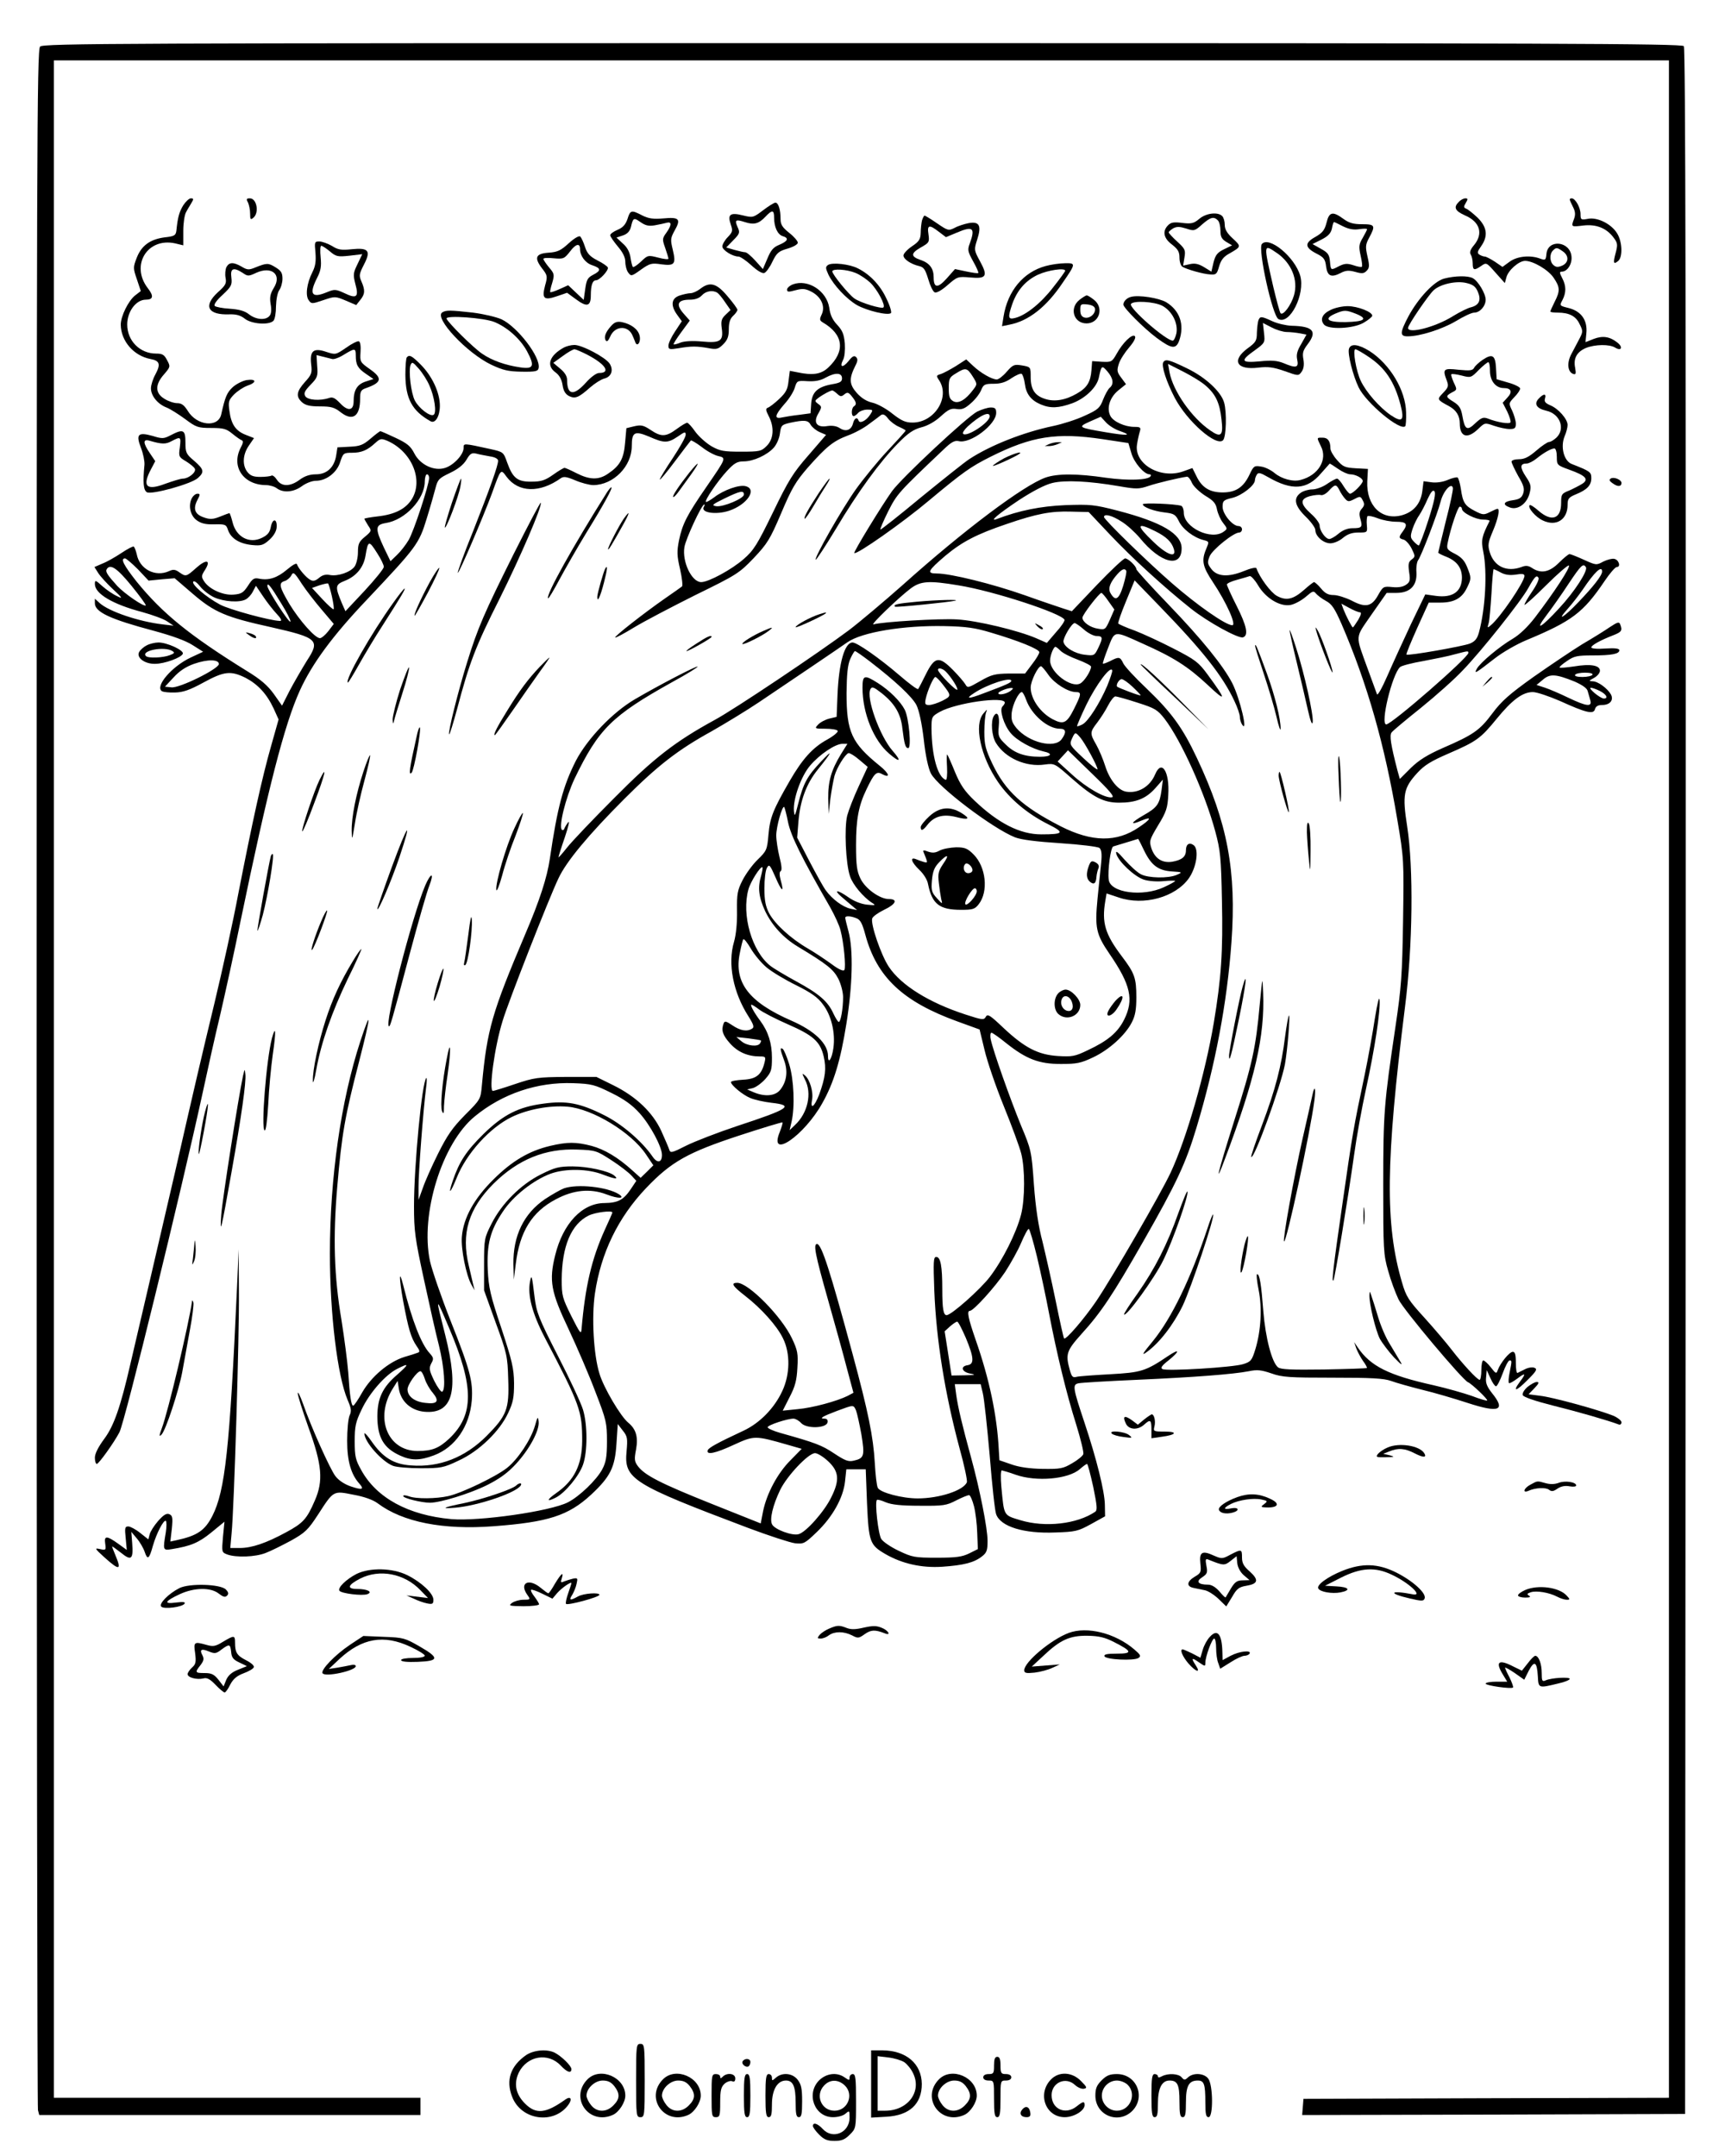 <?xml version="1.0" standalone="no"?>
<!DOCTYPE svg PUBLIC "-//W3C//DTD SVG 20010904//EN"
 "http://www.w3.org/TR/2001/REC-SVG-20010904/DTD/svg10.dtd">
<svg version="1.0" xmlns="http://www.w3.org/2000/svg"
 width="800pt" height="1000pt" viewBox="0 0 800 1000"
 preserveAspectRatio="xMidYMid meet">

<g transform="translate(0,1000) scale(0.1,-0.1)"
fill="#000000" stroke="none">
<path d="M186 9784 c-15 -14 -16 -462 -16 -4782 0 -2622 3 -4777 6 -4789 l6
-23 884 0 884 0 0 40 0 40 -850 0 -850 0 0 4725 0 4725 3745 0 3745 0 0 -4725
0 -4725 -847 -2 -848 -3 -3 -38 -3 -37 888 2 888 3 3 4789 c1 3532 -1 4792 -9
4802 -10 12 -628 14 -3810 14 -3439 0 -3799 -1 -3813 -16z"/>
<path d="M850 9048 c-19 -31 -26 -57 -32 -118 -3 -22 -9 -26 -55 -31 -67 -9
-107 -38 -129 -95 -17 -44 -17 -48 1 -100 l18 -54 -26 -20 c-32 -25 -67 -97
-67 -136 1 -76 60 -144 137 -159 44 -8 49 -24 24 -71 -12 -21 -21 -51 -21 -65
0 -35 31 -73 72 -89 18 -7 57 -32 87 -54 51 -38 59 -41 121 -41 57 0 70 -4 98
-27 17 -14 37 -28 43 -30 8 -3 7 -13 -5 -35 -45 -88 13 -172 117 -173 18 0 41
-7 51 -15 30 -22 78 -18 116 10 19 14 47 25 65 25 48 0 98 38 113 88 13 40 16
42 54 42 44 0 71 11 108 45 23 21 28 22 55 11 114 -49 170 -182 115 -271 -28
-45 -78 -71 -157 -80 -35 -4 -63 -9 -63 -11 0 -3 8 -16 17 -31 17 -25 17 -26
-15 -53 -27 -22 -32 -33 -32 -71 0 -25 -7 -54 -15 -66 -19 -27 -78 -47 -115
-40 -19 4 -35 0 -50 -13 -17 -14 -27 -17 -40 -10 -20 10 -56 53 -63 73 -2 7
-20 -3 -46 -25 -45 -38 -84 -51 -129 -42 -24 5 -31 0 -52 -33 -22 -33 -31 -38
-67 -41 -49 -4 -112 25 -136 61 -14 22 -14 26 4 54 29 46 6 51 -41 9 -46 -41
-48 -42 -79 -20 -18 13 -28 14 -47 5 -64 -29 -137 9 -150 79 -4 17 -10 32 -14
35 -3 2 -29 -11 -57 -30 -27 -18 -67 -41 -88 -49 l-37 -16 17 -27 c10 -16 41
-50 69 -76 45 -42 47 -46 19 -32 -18 8 -49 29 -68 46 -32 29 -35 30 -35 10 0
-45 83 -94 220 -130 47 -13 99 -32 115 -43 l30 -20 -51 6 c-111 13 -249 60
-292 99 l-22 20 0 -21 c0 -41 71 -74 274 -128 85 -23 148 -46 179 -66 l49 -31
-58 -27 c-87 -41 -167 -134 -133 -156 7 -4 34 -7 61 -6 37 1 67 11 131 46 97
53 127 56 196 22 57 -30 98 -74 130 -142 l23 -51 -35 -124 c-41 -143 -88 -357
-152 -685 -24 -128 -74 -355 -110 -505 -63 -261 -94 -394 -184 -789 -22 -96
-74 -319 -115 -495 -41 -176 -82 -351 -91 -390 -46 -201 -77 -289 -121 -348
-28 -38 -44 -69 -44 -88 0 -16 4 -29 9 -29 9 0 80 99 105 147 26 51 286 1115
386 1575 22 103 58 265 81 360 22 95 65 290 94 433 128 618 204 915 276 1073
56 123 151 253 312 422 229 243 240 257 276 375 17 55 35 119 41 142 10 39 16
45 66 69 38 18 63 38 77 61 17 29 24 34 46 29 14 -4 43 -9 64 -13 22 -3 37
-11 37 -20 0 -22 -36 -124 -116 -327 -42 -103 -73 -190 -71 -193 5 -5 116 254
159 370 41 114 40 113 67 76 55 -74 154 -77 252 -7 13 9 27 7 67 -10 28 -12
66 -22 84 -22 93 1 178 87 178 181 0 65 13 72 80 44 70 -31 87 -31 133 0 33
23 37 24 37 8 0 -10 -27 -58 -60 -108 -33 -49 -60 -94 -60 -99 0 -5 31 32 70
84 38 51 72 95 74 97 2 2 25 -11 50 -30 25 -20 59 -38 76 -42 39 -9 39 -8 -53
-142 -92 -133 -112 -173 -128 -249 -10 -51 -10 -71 5 -134 9 -40 13 -77 9 -80
-5 -4 -39 -28 -78 -55 -99 -69 -237 -177 -232 -182 3 -2 42 19 88 47 46 28
174 95 284 150 192 94 203 101 271 172 63 67 75 86 127 208 49 116 67 146 124
212 87 98 117 122 185 148 31 11 75 35 98 53 24 18 49 36 56 42 9 6 19 2 33
-17 11 -14 34 -31 51 -38 16 -7 30 -15 30 -17 0 -3 -38 -45 -84 -94 -46 -49
-112 -130 -147 -179 -66 -93 -194 -318 -186 -326 2 -3 44 61 93 142 102 172
206 314 290 399 45 46 70 63 107 73 29 7 64 27 90 51 35 32 48 38 73 34 25 -4
39 2 66 26 20 17 41 44 48 61 11 27 17 30 58 30 33 0 56 7 83 26 21 14 42 23
47 20 5 -3 12 -24 15 -47 6 -47 29 -76 74 -95 45 -19 83 -17 147 6 60 23 112
73 122 118 12 58 14 59 40 29 27 -32 31 -59 10 -76 -7 -6 -21 -31 -30 -54 -15
-39 -23 -47 -85 -75 -38 -18 -104 -39 -147 -48 -138 -29 -290 -89 -388 -153
-22 -14 -123 -95 -225 -178 -101 -84 -186 -151 -188 -149 -2 2 14 40 36 84 41
81 46 87 259 289 34 33 50 41 68 37 54 -14 174 77 174 131 0 20 -5 25 -25 25
-14 0 -42 -9 -63 -19 -47 -24 -349 -306 -395 -369 -46 -64 -180 -283 -175
-287 10 -10 226 142 347 244 157 131 192 156 286 203 190 95 305 113 519 81
l119 -18 14 -47 c12 -43 59 -98 84 -98 6 0 8 -4 5 -9 -12 -18 -104 -21 -206
-7 -135 20 -226 20 -281 1 -102 -36 -380 -245 -660 -496 -88 -78 -202 -174
-252 -212 -139 -104 -531 -367 -622 -416 -183 -100 -283 -177 -467 -363 -98
-98 -196 -201 -218 -229 -22 -28 -40 -48 -40 -45 0 3 13 45 30 94 16 48 23 78
15 68 -8 -10 -16 -24 -18 -30 -2 -6 -7 -8 -11 -5 -16 15 17 148 58 236 112
232 173 293 453 449 68 37 121 70 118 72 -4 5 -179 -86 -290 -151 -103 -60
-220 -182 -274 -285 -59 -116 -86 -216 -121 -455 -13 -88 -47 -193 -115 -352
-153 -361 -176 -439 -200 -697 -6 -67 -6 -67 -79 -140 -58 -59 -82 -94 -124
-178 -29 -58 -61 -130 -71 -160 l-20 -55 0 60 c-1 58 22 358 35 460 4 28 4 48
1 45 -20 -18 -57 -407 -57 -594 0 -116 5 -151 46 -340 25 -116 56 -255 70
-308 24 -98 32 -202 15 -213 -5 -3 -22 20 -37 50 -24 50 -25 59 -14 81 12 21
11 27 -7 47 -39 42 -82 151 -123 316 -20 79 -20 36 0 -75 24 -128 36 -169 62
-207 15 -21 16 -28 6 -31 -7 -3 -35 -12 -63 -20 -73 -23 -153 -91 -195 -164
-19 -34 -38 -62 -42 -62 -9 0 -16 44 -23 155 -4 50 -18 158 -31 240 -35 206
-40 386 -20 620 21 246 36 329 101 580 56 218 59 256 6 95 -90 -276 -141 -632
-141 -985 0 -281 35 -567 82 -678 17 -39 19 -52 9 -73 -6 -14 -11 -66 -11
-117 0 -94 18 -156 57 -199 24 -27 12 -30 -41 -12 -29 10 -56 28 -71 48 -25
34 -111 224 -150 336 -13 36 -24 58 -24 48 -1 -9 22 -81 50 -160 63 -173 69
-247 29 -338 -37 -86 -55 -105 -133 -147 -92 -50 -159 -73 -215 -73 l-44 0 6
67 c12 122 36 923 34 1123 l-1 195 -8 -180 c-34 -748 -55 -939 -114 -1056 -35
-68 -70 -92 -167 -113 l-28 -6 7 60 c5 52 3 60 -12 67 -14 5 -27 -4 -52 -32
-19 -22 -36 -49 -39 -62 l-6 -23 -38 30 c-21 17 -46 30 -55 30 -16 0 -17 -7
-12 -55 l5 -54 -40 29 c-53 38 -66 38 -60 0 4 -30 3 -31 -24 -25 -27 6 -25 3
21 -39 69 -62 80 -60 50 11 -8 19 -15 37 -15 40 0 2 18 -11 41 -29 48 -39 58
-31 52 45 l-4 52 25 -30 c14 -16 31 -45 37 -63 13 -39 21 -34 38 28 17 59 50
122 60 116 4 -3 4 -27 0 -53 -14 -84 -14 -85 29 -78 86 14 123 29 182 77 l61
50 -7 -71 c-6 -70 -6 -71 20 -81 41 -15 130 -12 178 7 24 9 76 35 117 57 66
37 79 49 126 121 73 113 70 111 165 92 50 -9 91 -24 112 -40 116 -87 303 -124
538 -106 252 19 346 49 451 146 90 84 111 127 118 237 l6 91 23 -30 c22 -27
23 -37 18 -95 -13 -130 24 -153 564 -357 96 -36 194 -68 217 -71 40 -4 45 -2
101 52 73 70 123 159 131 235 l6 56 45 0 45 0 6 -159 c8 -178 13 -192 85 -234
78 -45 168 -65 263 -59 100 7 148 19 185 48 22 17 26 28 26 72 0 58 -36 239
-76 385 -42 153 -61 234 -69 290 l-7 52 60 0 60 0 10 -42 c6 -24 20 -154 32
-290 11 -136 24 -258 30 -272 21 -57 128 -90 274 -84 94 3 106 6 166 39 l65
36 -1 54 c-1 62 -39 214 -94 379 -55 165 -57 178 -28 184 13 3 133 10 268 16
270 12 450 26 522 40 38 8 57 6 104 -10 50 -18 84 -20 284 -20 180 0 237 -3
271 -15 24 -9 89 -27 144 -41 55 -13 150 -41 211 -61 147 -48 179 -35 113 46
-23 30 -30 46 -27 72 l3 34 17 -37 c9 -21 21 -38 26 -38 5 0 19 27 31 60 12
33 26 60 32 60 11 0 11 -2 0 -57 -5 -23 -6 -45 -3 -48 3 -3 20 7 39 21 38 29
42 25 11 -16 -36 -49 -15 -43 37 10 41 41 46 50 31 56 -9 4 -29 1 -44 -7 -15
-7 -30 -15 -34 -17 -5 -2 -8 19 -8 47 0 38 -4 51 -14 51 -16 0 -58 -52 -70
-85 -6 -18 -9 -17 -32 13 -14 18 -30 32 -35 32 -5 0 -9 -20 -9 -45 0 -25 -4
-45 -8 -45 -11 0 -80 75 -130 140 -23 30 -79 96 -125 147 -75 82 -86 99 -105
165 -79 268 -76 561 14 1278 36 282 40 644 10 837 -23 147 -17 178 47 248 33
36 64 55 145 90 129 56 148 69 223 161 72 88 120 124 168 124 18 0 74 -19 125
-41 121 -55 157 -64 163 -38 4 13 14 19 33 19 36 0 55 22 41 49 -16 28 -60 61
-85 61 -19 1 -18 2 7 16 15 8 27 23 27 33 0 25 -43 33 -120 20 -35 -5 -65 -8
-67 -5 -3 2 13 16 34 30 33 23 48 26 118 26 90 0 125 7 125 24 0 8 -19 11 -65
8 -38 -3 -65 0 -65 5 0 10 41 33 103 57 38 15 42 22 31 50 -5 13 -12 11 -47
-12 -23 -16 -81 -52 -129 -80 -47 -29 -148 -97 -225 -151 -111 -79 -149 -112
-192 -170 -59 -79 -88 -99 -231 -161 -70 -31 -109 -55 -147 -92 l-51 -51 -11
39 c-31 120 -38 164 -27 177 6 8 67 59 136 114 69 56 157 134 195 175 86 89
271 322 303 381 29 52 38 62 47 47 4 -6 -9 -34 -29 -63 -20 -29 -36 -57 -36
-62 0 -5 45 35 100 90 54 54 103 96 106 92 8 -8 -68 -124 -158 -242 -34 -44
-71 -79 -103 -98 -60 -35 -151 -111 -166 -139 -14 -26 -7 -22 83 48 37 29 102
66 145 84 214 89 265 128 364 274 24 36 50 66 57 66 20 0 10 34 -12 38 -10 2
-33 -4 -51 -13 -31 -17 -33 -17 -90 9 -31 14 -61 26 -66 26 -5 0 -27 -18 -49
-40 -44 -44 -83 -52 -124 -25 -18 12 -30 13 -50 5 -68 -25 -127 2 -147 69 -10
32 -8 45 15 99 24 57 33 102 21 102 -4 0 -19 -7 -35 -15 -28 -14 -33 -14 -70
5 -46 24 -56 38 -65 103 -4 26 -11 49 -15 52 -4 3 -25 -2 -46 -11 -23 -10 -53
-14 -75 -11 l-37 5 -6 -48 c-8 -57 -41 -95 -95 -110 -94 -25 -165 45 -160 157
l3 58 -56 3 c-51 3 -60 7 -87 38 -17 19 -31 43 -31 54 0 34 -12 50 -36 50 -29
0 -28 2 -8 -40 32 -62 -12 -135 -94 -156 -35 -10 -89 5 -121 32 -17 14 -45 28
-63 30 -31 5 -34 3 -53 -37 -28 -59 -63 -83 -125 -83 -60 0 -97 23 -122 77
l-18 36 -42 -15 c-106 -38 -229 34 -215 124 3 20 9 47 13 60 6 19 3 22 -25 22
-44 0 -97 24 -111 50 -19 36 -4 86 36 119 l36 29 -22 30 c-20 26 -21 34 -11
65 6 19 28 53 48 76 23 27 32 46 26 52 -12 12 -56 -30 -85 -83 -21 -37 -24
-38 -68 -36 l-45 3 -3 -40 c-4 -56 -20 -83 -67 -110 -53 -31 -105 -40 -149
-25 -47 15 -66 44 -66 101 0 47 0 47 -40 54 -36 6 -42 4 -71 -29 -17 -20 -38
-36 -46 -36 -23 0 -75 30 -110 63 l-32 30 -48 -31 c-26 -16 -58 -33 -70 -37
-21 -6 -22 -8 -7 -30 51 -79 -23 -195 -124 -195 -32 0 -51 8 -93 41 -28 23
-70 46 -92 51 -27 6 -52 21 -74 46 -35 40 -36 66 -6 126 11 21 12 31 3 40 -9
8 -17 4 -35 -19 -27 -33 -43 -29 -25 6 7 13 10 44 8 76 -4 43 -11 60 -35 86
-21 22 -33 46 -37 79 -12 79 -99 135 -169 109 -15 -6 -27 -17 -27 -24 0 -12 7
-12 40 -3 34 9 46 7 75 -8 44 -24 63 -67 46 -104 -11 -23 -10 -28 4 -37 97
-56 107 -134 26 -210 -33 -31 -72 -37 -142 -22 l-36 7 -6 -47 c-4 -39 -12 -54
-44 -84 -21 -20 -45 -38 -52 -40 -11 -4 -10 -12 4 -39 27 -52 23 -106 -9 -138
-25 -25 -32 -27 -119 -27 -80 0 -98 3 -137 25 -24 14 -58 44 -75 67 -16 23
-33 42 -38 42 -4 1 -26 -12 -49 -29 -50 -37 -72 -37 -121 -4 -33 22 -44 24
-75 17 l-37 -9 -6 -67 c-6 -75 -24 -107 -79 -144 -43 -30 -85 -29 -146 2 -27
14 -52 25 -56 25 -4 0 -28 -14 -53 -32 -37 -26 -55 -32 -100 -32 -65 -1 -87
16 -113 89 -17 48 -18 49 -77 62 -128 28 -125 28 -125 5 0 -30 -45 -79 -85
-92 -51 -17 -117 14 -144 68 -17 33 -33 46 -86 71 -36 17 -68 31 -71 31 -3 0
-24 -16 -46 -35 -34 -29 -49 -35 -97 -37 l-56 -3 -6 -38 c-9 -55 -43 -87 -94
-87 -28 0 -52 -8 -75 -25 -44 -33 -85 -33 -106 0 -9 14 -20 22 -25 19 -5 -3
-28 -6 -51 -6 -32 0 -46 5 -60 22 -25 31 -23 81 6 123 l24 35 -38 15 c-47 18
-68 49 -76 111 -6 42 -4 50 21 76 16 16 43 34 62 41 45 15 43 33 -4 26 -20 -4
-49 -19 -65 -34 -26 -25 -34 -44 -52 -125 -14 -63 -113 -53 -155 16 -17 27
-29 36 -49 36 -15 0 -42 9 -59 20 -44 26 -45 66 -2 114 29 34 30 36 14 65 -13
26 -22 31 -51 31 -75 0 -134 59 -134 135 0 60 41 115 86 115 35 0 38 17 9 54
-81 106 -1 236 128 207 l37 -9 0 67 c0 36 6 76 13 87 6 12 18 31 25 43 11 18
10 21 -3 21 -8 0 -24 -15 -35 -32z m3661 -794 c22 -35 22 -36 2 -62 -35 -47
-68 -66 -92 -53 -17 10 -21 21 -21 60 0 45 3 51 33 69 45 28 52 27 78 -14z
m-606 -9 c0 -15 -9 -21 -45 -27 -68 -12 -94 -36 -98 -90 l-3 -45 -52 -7 c-29
-3 -64 -9 -79 -12 -39 -9 -36 9 10 62 22 24 43 58 48 76 10 32 11 33 59 30 35
-2 61 3 85 17 44 24 75 23 75 -4z m-23 -71 c15 -14 20 -15 34 -3 14 11 19 10
35 -10 21 -26 23 -37 9 -46 -12 -8 -13 -45 -1 -45 5 0 14 7 21 15 7 8 26 15
41 15 29 0 29 -1 14 -24 -18 -28 -48 -42 -53 -27 -6 19 -20 12 -26 -13 -8 -31
-33 -40 -61 -22 -15 10 -35 13 -57 10 -50 -9 -68 16 -43 58 17 30 17 32 -1 45
-17 13 -17 14 6 31 22 15 48 29 59 31 3 1 13 -6 23 -15z m708 -105 c0 -29
-111 -101 -124 -80 -3 4 7 19 22 33 56 51 102 73 102 47z m603 -68 c61 -21 37
-23 -64 -6 -130 22 -132 24 -74 50 l50 22 25 -27 c14 -15 42 -32 63 -39z
m-1433 28 c7 -11 25 -26 41 -33 l30 -13 -81 -94 c-72 -82 -93 -116 -165 -265
-73 -150 -89 -176 -136 -217 -56 -49 -163 -107 -197 -107 -44 0 -89 94 -78
162 6 38 80 198 92 198 3 0 2 -5 -2 -11 -16 -27 56 -38 117 -18 84 28 132 100
77 114 -30 8 -102 -18 -145 -51 -19 -14 -36 -24 -39 -22 -7 7 53 95 97 143 34
37 48 45 78 45 45 0 108 29 139 63 13 14 26 43 29 66 5 38 8 41 47 50 66 14
84 13 96 -10z m2446 -204 c20 -14 45 -25 56 -25 25 0 58 -18 58 -31 0 -13 -46
-59 -59 -59 -5 0 -18 16 -30 35 -11 19 -25 35 -30 35 -6 0 -27 -11 -47 -25
-20 -14 -51 -25 -68 -25 -17 0 -42 -7 -54 -16 -35 -25 -28 -60 23 -110 25 -24
45 -52 45 -62 0 -29 37 -62 70 -62 16 0 42 11 58 25 22 18 42 25 72 25 41 0
42 0 39 34 -2 19 0 38 3 42 4 3 25 -1 48 -10 22 -9 61 -16 85 -16 49 0 56 -11
30 -46 -19 -25 -19 -31 5 -37 10 -3 27 -22 37 -42 17 -35 17 -37 0 -50 -15
-11 -17 -21 -12 -58 6 -38 4 -47 -14 -59 -14 -10 -36 -14 -64 -11 -40 4 -43 3
-65 -36 -30 -55 -59 -61 -123 -27 -28 14 -66 26 -84 26 -25 0 -40 8 -58 30
-14 17 -29 30 -33 30 -3 0 -24 -16 -45 -35 -51 -45 -83 -53 -127 -29 -28 15
-80 85 -95 128 -2 6 -28 0 -59 -13 -72 -29 -124 -26 -151 11 -18 24 -18 30 -7
58 13 31 111 110 137 110 7 0 13 7 13 15 0 8 -7 15 -16 15 -28 0 -74 56 -74
89 0 28 4 32 46 42 44 11 104 58 104 82 0 7 4 18 9 26 7 11 17 8 52 -12 111
-64 181 -59 246 18 21 24 39 44 40 45 1 0 19 -11 39 -25z m-4216 -42 c0 -31
-71 -248 -95 -288 -13 -22 -37 -53 -54 -69 l-30 -29 -31 64 c-41 88 -40 105 9
113 90 14 181 111 181 193 0 18 5 33 10 33 6 0 10 -8 10 -17z m3538 -23 c7
-16 35 -42 61 -59 39 -23 50 -36 55 -64 4 -19 16 -47 28 -62 21 -27 21 -28 3
-41 -57 -42 -185 19 -185 88 0 16 -6 30 -12 32 -28 9 -178 15 -178 7 0 -13 51
-32 102 -38 43 -5 50 -10 65 -40 17 -37 70 -77 115 -88 26 -7 26 -7 12 -41
-23 -54 -17 -82 31 -154 64 -96 110 -200 90 -200 -30 0 -162 92 -280 195 -114
99 -315 295 -315 307 0 17 38 7 81 -21 25 -15 63 -50 85 -76 96 -118 194 -142
194 -48 0 67 -92 121 -295 174 -112 29 -129 30 -245 26 -115 -5 -214 -25 -316
-64 -40 -15 4 22 101 87 66 43 122 72 156 80 59 14 168 9 308 -15 81 -14 92
-14 137 1 41 14 142 38 179 43 6 0 16 -12 23 -29z m683 -32 c6 -13 18 -31 26
-40 14 -16 18 -16 44 -3 26 14 29 14 39 -6 9 -16 8 -24 -4 -38 -12 -13 -14
-25 -7 -48 11 -38 7 -43 -37 -43 -22 0 -45 -9 -64 -25 -16 -14 -36 -25 -43
-25 -18 0 -45 39 -45 63 0 10 -18 35 -40 54 -51 46 -52 69 -4 82 19 5 42 7 49
5 8 -3 24 5 37 19 29 32 35 32 49 5z m494 -146 c-19 -78 -35 -143 -35 -145 0
-3 18 -12 39 -20 48 -20 71 -51 71 -97 -1 -64 -43 -94 -120 -84 l-50 7 -67
-139 c-36 -77 -85 -184 -109 -239 -24 -55 -45 -93 -48 -85 -3 8 -22 60 -42
115 -60 166 -61 141 17 255 l70 100 45 0 c63 0 96 33 93 94 -2 25 2 50 8 58
14 18 89 213 104 271 12 49 51 92 57 64 2 -8 -13 -78 -33 -155z m-80 8 c-21
-66 -42 -120 -45 -120 -4 0 -15 9 -24 19 -16 17 -16 24 -5 58 7 21 21 50 32
65 10 15 27 48 38 74 15 32 24 43 31 36 8 -8 0 -47 -27 -132z m-3175 116 c0
-18 -95 -58 -128 -54 -24 4 -19 8 38 36 72 35 90 39 90 18z m3330 -66 c0 -18
64 -50 98 -50 19 0 32 -3 30 -7 -36 -71 -40 -88 -29 -142 19 -94 10 -263 -20
-374 -8 -29 -18 -42 -42 -52 -33 -13 -288 -58 -294 -51 -3 2 20 57 49 122 l54
119 54 0 c65 0 101 21 124 70 20 41 20 45 0 95 -12 30 -27 46 -56 61 -37 19
-40 23 -34 52 13 66 47 167 56 167 6 0 10 -5 10 -10z m-1632 -120 c101 -107
252 -245 374 -342 79 -63 223 -142 243 -134 26 9 17 53 -30 146 -25 49 -45 94
-45 99 0 5 21 15 48 22 26 7 52 15 58 17 6 1 23 -17 38 -42 35 -60 102 -101
151 -92 20 4 51 21 71 38 31 27 36 29 47 15 7 -8 27 -24 46 -34 28 -15 41 -35
73 -108 119 -276 200 -560 258 -905 31 -183 31 -188 27 -470 -4 -253 -8 -308
-35 -490 -53 -357 -57 -398 -57 -735 0 -302 1 -324 23 -400 12 -44 34 -103 48
-132 22 -47 298 -375 322 -384 16 -6 94 -80 89 -85 -2 -2 -34 7 -70 21 -37 13
-117 36 -179 50 -207 46 -292 88 -351 175 l-17 25 10 -29 c6 -16 20 -42 31
-58 12 -16 20 -31 18 -33 -2 -2 -92 -5 -200 -7 -152 -2 -199 0 -212 10 -29 24
-58 137 -68 259 -10 128 -17 173 -29 173 -4 0 -1 -33 7 -72 17 -85 11 -190
-15 -276 -16 -52 -21 -58 -56 -69 -45 -15 -355 -34 -375 -23 -10 5 -3 16 28
40 54 44 53 57 -1 21 -105 -71 -126 -77 -269 -85 -74 -4 -144 -9 -156 -12 -18
-5 -23 0 -32 33 -20 72 -15 88 54 165 91 100 145 181 286 428 157 275 198 364
248 530 87 289 142 579 162 859 24 331 -18 554 -160 855 -66 140 -117 211
-234 323 -53 50 -102 103 -108 117 -14 30 -20 31 -60 10 -17 -8 -32 -14 -34
-12 -2 2 9 35 24 73 32 82 25 81 160 20 144 -64 211 -107 302 -192 88 -83 88
-72 -1 49 -42 57 -57 68 -156 119 -60 31 -142 69 -181 84 -40 14 -75 30 -77
33 -2 4 14 50 36 103 l40 97 118 -122 c197 -203 291 -322 345 -438 14 -29 25
-62 25 -73 0 -11 5 -27 10 -35 30 -47 -9 120 -45 191 -41 80 -141 204 -296
365 -82 85 -149 159 -149 164 0 14 -38 50 -52 50 -7 0 -66 -55 -130 -122
l-117 -123 -38 12 c-21 7 -102 34 -180 62 -150 53 -345 101 -408 101 -49 0
-43 12 40 83 77 64 143 99 285 147 137 47 204 60 297 57 l82 -2 99 -105z m210
16 c52 -26 76 -50 86 -83 13 -43 -32 -27 -95 34 -82 78 -79 93 9 49z m-3608
-103 c17 -26 30 -54 30 -62 0 -9 -41 -59 -89 -111 l-89 -95 -16 36 c-33 79
-32 87 13 105 53 21 87 62 96 116 12 73 16 73 55 11z m-1110 -74 l49 -52 61 6
60 5 85 -73 c99 -85 153 -108 362 -154 217 -49 229 -60 166 -156 -24 -39 -60
-101 -80 -139 l-35 -69 -38 54 c-29 40 -61 68 -127 108 -264 164 -389 265
-510 414 -59 75 -76 107 -53 107 5 0 32 -23 60 -51z m6715 10 c10 -16 -53
-114 -124 -190 -83 -91 -118 -110 -59 -33 25 33 71 98 103 147 58 87 68 96 80
76z m-6746 -85 c39 -48 69 -89 67 -92 -8 -8 -98 54 -132 90 -46 51 -56 66 -49
78 16 26 47 6 114 -76z m4614 69 c3 -5 -4 -36 -14 -70 -20 -65 -37 -74 -60
-32 -11 21 0 49 34 87 21 23 33 27 40 15z m1738 -9 c21 -11 43 -13 70 -9 28 5
39 3 39 -6 0 -28 -113 -194 -156 -229 -16 -14 -17 -13 -10 10 4 14 9 76 13
138 3 61 8 112 10 112 2 0 18 -7 34 -16z m469 5 c0 -18 -40 -69 -109 -141 -67
-71 -108 -96 -49 -30 19 21 49 60 68 87 55 82 90 115 90 84z m-5937 -178 l55
-65 -25 -33 c-14 -18 -32 -33 -39 -33 -23 0 -95 82 -142 159 -47 80 -51 97
-22 106 11 3 25 15 31 26 9 18 14 15 48 -38 21 -32 64 -87 94 -122z m-499 58
c45 -20 117 -25 146 -9 11 6 26 22 33 37 l14 26 33 -49 c18 -27 47 -64 63 -81
20 -21 26 -33 16 -33 -43 0 -237 53 -279 76 -65 35 -132 93 -124 106 4 6 18
-4 32 -22 14 -18 44 -41 66 -51z m545 6 c7 -31 11 -59 8 -61 -2 -2 -26 19 -52
47 l-48 52 34 12 c19 6 37 10 40 9 3 -2 11 -28 18 -59z m2906 50 c163 -26 482
-131 492 -160 1 -6 -16 -32 -40 -58 l-42 -49 -50 22 c-84 36 -275 82 -367 87
-79 5 -346 -11 -387 -23 -19 -6 116 124 173 167 46 34 84 37 221 14z m-3140
-85 c25 -40 44 -78 42 -83 -4 -12 -107 148 -107 165 0 19 16 -1 65 -82z m3836
11 l27 -38 -21 -48 c-20 -45 -22 -47 -55 -41 -36 5 -72 31 -72 51 0 14 78 115
88 115 4 -1 19 -18 33 -39z m1166 -51 c8 0 5 -12 -8 -35 -12 -19 -23 -35 -25
-35 -4 0 -31 52 -44 85 l-9 25 37 -20 c20 -11 42 -20 49 -20z m-1280 -80 c18
-16 45 -30 58 -30 30 0 31 -8 8 -56 -17 -35 -19 -36 -61 -31 -47 5 -95 34
-100 60 -3 17 38 87 52 87 4 0 24 -13 43 -30z m-432 -14 c129 -38 225 -77 225
-91 0 -7 -15 -32 -33 -55 l-33 -44 -75 0 c-65 -1 -81 -5 -133 -35 -56 -32 -59
-33 -69 -15 -6 10 -32 41 -58 67 -64 65 -84 62 -125 -20 -17 -35 -33 -65 -36
-69 -4 -3 -43 26 -88 65 -91 78 -195 151 -216 151 -37 0 -64 -95 -70 -245 l-4
-100 -34 -8 c-19 -5 -42 -17 -52 -28 -17 -18 -16 -19 34 -19 28 0 54 -4 57
-10 3 -5 -19 -24 -50 -41 -67 -37 -114 -90 -172 -190 -78 -135 -92 -171 -99
-249 -6 -72 -9 -77 -50 -117 -24 -23 -55 -66 -70 -95 -24 -47 -27 -64 -26
-142 1 -56 -4 -110 -14 -145 -30 -101 -4 -234 67 -345 24 -38 28 -51 17 -57
-23 -15 -54 -10 -91 15 -30 20 -36 22 -41 9 -12 -31 -5 -54 30 -93 36 -40 82
-60 138 -60 26 0 28 -2 22 -27 -14 -58 -38 -78 -100 -81 -31 -2 -56 -6 -56
-11 0 -14 55 -60 90 -74 19 -8 63 -18 98 -22 107 -12 83 -28 -160 -108 -90
-30 -196 -71 -236 -91 -65 -33 -73 -35 -78 -19 -3 10 -20 49 -37 87 -40 87
-118 161 -224 213 l-77 38 -141 0 c-130 -1 -147 -3 -236 -33 -53 -18 -99 -32
-103 -32 -20 0 7 203 45 325 24 82 216 572 259 661 36 78 140 203 306 369 153
153 246 226 404 313 63 36 162 96 220 135 135 91 378 255 410 278 67 47 262
79 450 75 102 -2 142 -8 215 -30z m324 -85 c11 -11 47 -29 80 -41 34 -13 61
-27 61 -32 0 -19 -31 -68 -50 -78 -42 -23 -140 51 -140 106 0 24 16 64 25 64
3 0 14 -9 24 -19z m-886 -48 c121 -93 197 -165 217 -203 12 -24 25 -83 34
-159 8 -75 21 -134 33 -158 32 -63 289 -257 391 -297 29 -11 101 -20 210 -27
92 -6 173 -16 181 -22 9 -8 12 -27 8 -67 -3 -30 -11 -106 -17 -168 -13 -136
-7 -165 56 -257 98 -143 113 -212 68 -303 -30 -61 -77 -100 -169 -143 -60 -29
-73 -31 -139 -27 -92 6 -154 38 -253 131 -61 58 -73 66 -81 51 -9 -16 -16 -15
-93 10 -170 55 -300 136 -357 222 -36 54 -85 197 -77 224 3 9 28 27 55 40 55
26 66 50 22 50 -42 0 -110 49 -132 96 -16 33 -20 61 -20 155 0 119 12 183 49
259 35 73 46 84 71 70 41 -22 35 2 -10 38 -131 106 -154 157 -154 337 1 88 5
130 17 158 9 20 19 37 22 37 4 0 34 -21 68 -47z m2777 39 c0 -22 -356 -332
-381 -332 -29 0 27 232 64 266 6 6 55 19 108 28 53 10 118 23 145 31 61 16 64
17 64 7z m-5795 -52 c0 -22 -183 -113 -220 -108 l-30 3 40 43 c27 30 58 50 95
63 63 22 115 21 115 -1z m3847 -50 c28 -40 91 -80 128 -80 27 0 25 -10 -10
-80 -33 -65 -48 -72 -98 -46 -57 30 -102 94 -102 147 0 30 34 99 48 99 4 -1
19 -18 34 -40z m-484 22 c19 -13 62 -74 62 -90 0 -14 -89 76 -90 91 0 9 12 9
28 -1z m757 -73 c-35 -81 -88 -165 -115 -179 -12 -6 -23 -10 -25 -8 -1 2 18
47 44 101 44 90 111 181 119 158 2 -5 -9 -37 -23 -72z m2250 51 c-3 -5 -24
-10 -46 -10 -24 0 -38 4 -34 10 3 6 24 10 46 10 24 0 38 -4 34 -10z m-83 -31
c36 -16 58 -31 61 -44 3 -11 9 -30 12 -42 10 -33 -16 -30 -100 10 -39 19 -88
40 -109 47 l-40 13 29 24 c33 29 60 27 147 -8z m-2931 -12 c42 -54 42 -55 0
-77 -22 -11 -50 -20 -62 -20 -18 0 -21 4 -16 28 8 38 36 102 45 102 4 0 19
-15 33 -33z m319 15 c0 -8 -22 -18 -129 -58 -70 -27 -86 -26 -44 1 61 41 173
77 173 57z m563 -28 c20 -19 37 -37 37 -39 0 -5 -102 34 -109 40 -7 8 9 35 21
35 7 0 30 -16 51 -36z m-567 -19 c-19 -14 -56 -21 -56 -10 0 7 41 24 60 24 11
0 10 -3 -4 -14z m2734 0 c31 -16 40 -35 18 -35 -18 1 -76 50 -60 50 7 0 26 -7
42 -15z m-2661 -41 c25 -69 100 -134 156 -134 29 0 32 -16 9 -48 -32 -46 -153
-16 -210 51 -21 26 -25 38 -22 72 5 39 32 95 47 95 4 0 13 -16 20 -36z m516
-13 c82 -26 93 -33 126 -75 78 -102 187 -345 235 -522 24 -89 27 -122 31 -322
5 -235 -3 -358 -38 -567 -40 -236 -126 -535 -200 -694 -46 -98 -267 -480 -345
-596 -56 -82 -141 -181 -149 -173 -3 3 -20 81 -39 174 -19 93 -47 216 -61 274
-19 71 -32 157 -40 265 -11 157 -13 163 -60 275 -51 125 -129 345 -140 398 -4
17 -2 32 3 32 5 0 36 -22 68 -48 93 -74 152 -97 254 -97 74 0 93 4 150 31 74
35 149 103 179 162 16 31 21 60 21 116 0 90 -8 112 -67 190 -78 103 -94 156
-77 257 l6 35 57 -19 c115 -39 262 1 325 90 35 51 47 131 23 152 -21 16 -37 6
-37 -23 0 -30 -19 -45 -64 -53 -46 -7 -80 15 -96 62 -11 34 -9 40 31 107 38
62 44 81 47 140 7 110 -31 168 -61 96 -24 -57 -79 -89 -134 -80 -37 6 -77 55
-97 118 -10 32 -29 77 -42 100 -30 52 -30 58 5 103 15 20 38 55 50 79 12 23
27 42 34 42 6 0 53 -13 102 -29z m-615 0 c0 -4 -5 -12 -11 -18 -15 -15 6 -85
38 -123 28 -34 99 -73 151 -85 48 -10 39 -25 -15 -25 -72 0 -119 17 -159 57
-34 33 -36 39 -32 85 5 49 -7 73 -23 47 -15 -24 -10 -93 10 -125 43 -70 139
-113 227 -100 45 6 46 5 124 -64 101 -89 149 -113 220 -113 77 0 123 18 166
65 l37 42 -6 -48 c-9 -66 -21 -82 -83 -117 -61 -35 -66 -49 -10 -25 50 21 45
7 -12 -31 -103 -71 -218 -69 -362 4 -178 91 -257 163 -318 291 -31 66 -37 87
-37 147 0 39 4 79 8 90 7 17 5 16 -12 -4 -45 -51 -14 -200 68 -319 54 -78 136
-147 232 -195 78 -39 73 -47 -32 -47 -98 0 -199 51 -310 157 -45 43 -65 72
-90 132 -17 42 -33 78 -36 81 -3 3 -3 -23 -1 -58 2 -36 -1 -61 -6 -59 -38 13
-65 113 -66 238 0 54 1 56 38 77 75 42 302 74 302 43z m351 -163 c21 -25 79
-132 79 -146 0 -5 -30 18 -66 52 -63 59 -65 62 -53 89 15 33 16 33 40 5z
m-1111 -76 c-45 -74 -60 -126 -59 -206 l2 -71 8 70 c5 38 14 86 19 106 11 39
49 100 65 106 6 1 28 -12 50 -31 l39 -33 -41 -89 c-23 -49 -47 -111 -54 -137
-14 -57 -7 -223 13 -281 12 -38 61 -97 103 -124 18 -11 15 -12 -24 -8 -28 3
-61 16 -89 36 -47 33 -69 35 -30 1 12 -10 34 -29 48 -41 l25 -21 -30 6 c-37 8
-86 45 -115 85 -12 16 -46 78 -77 137 l-56 108 6 76 c8 96 37 175 90 240 67
83 73 99 14 36 -63 -67 -81 -99 -105 -194 -15 -59 -17 -64 -20 -35 -5 55 33
162 75 211 44 52 117 101 150 101 l23 0 -30 -48z m1257 -200 c-31 -6 -119 44
-187 107 l-65 59 24 26 24 26 111 -108 c83 -80 106 -108 93 -110z m-1502 -117
c14 -64 62 -162 196 -395 20 -36 42 -83 47 -105 15 -56 26 -171 18 -184 -5 -7
-27 3 -59 27 -29 21 -78 54 -111 73 -79 46 -152 113 -179 163 -16 31 -22 58
-22 116 0 41 5 84 12 95 10 18 14 14 39 -43 29 -68 42 -76 25 -16 -7 26 -7 40
0 44 6 4 4 27 -6 65 -8 33 -15 78 -15 100 0 41 28 140 37 132 2 -3 11 -35 18
-72z m1651 -130 c33 -68 65 -93 130 -97 48 -3 49 -4 21 -16 -39 -17 -132 -15
-166 3 -16 8 -49 38 -75 67 -33 38 -43 45 -39 28 9 -35 84 -106 128 -120 22
-7 60 -10 91 -7 30 3 54 3 54 1 0 -3 -24 -16 -52 -29 -99 -46 -248 -26 -256
34 -6 42 9 152 21 155 11 3 108 33 115 35 1 1 14 -24 28 -54z m-1776 -116
c-17 -57 -11 -101 19 -166 32 -66 84 -123 150 -163 138 -83 166 -106 189 -150
12 -24 22 -62 22 -85 0 -53 -11 -115 -20 -115 -4 0 -15 18 -25 39 -25 56 -67
92 -172 149 -51 28 -105 60 -120 72 -86 67 -135 237 -102 355 10 36 57 110 65
102 2 -2 -1 -19 -6 -38z m442 -198 c18 -7 27 -24 41 -76 53 -197 174 -311 428
-403 l102 -37 23 -95 c12 -52 52 -169 89 -260 37 -91 73 -189 81 -220 18 -71
18 -211 -1 -285 -22 -84 -84 -208 -144 -287 -44 -58 -179 -178 -201 -178 -15
0 -20 31 -20 120 0 108 -8 150 -28 150 -13 0 -14 -20 -9 -157 9 -227 49 -477
117 -730 22 -79 37 -150 34 -158 -15 -38 -128 -75 -228 -75 -72 0 -174 27
-185 49 -5 9 -11 61 -14 116 -7 121 -30 235 -103 505 -104 385 -144 510 -165
510 -18 0 -8 -50 50 -255 33 -116 73 -261 89 -323 l30 -112 -26 -14 c-50 -25
-164 -56 -233 -62 l-69 -7 32 63 c26 50 33 78 36 136 4 65 1 81 -25 136 -48
102 -202 258 -254 258 -31 0 -22 -15 36 -60 75 -58 148 -139 176 -197 35 -70
33 -168 -3 -245 -37 -80 -105 -149 -180 -184 -120 -56 -162 -79 -166 -91 -7
-23 36 -14 122 26 94 43 98 43 248 0 l66 -19 -52 -53 c-60 -60 -110 -154 -127
-236 l-11 -57 -228 91 c-235 94 -310 132 -342 175 -16 22 -17 32 -8 78 10 57
0 93 -36 123 -35 28 -115 163 -134 228 -27 87 -37 260 -21 371 28 189 107 352
237 489 117 123 194 166 435 245 107 35 196 62 198 60 2 -2 -4 -22 -13 -45
-53 -131 114 -17 198 135 53 94 84 197 111 366 29 179 33 345 10 430 -8 30
-15 58 -15 63 0 10 24 9 52 -2z m-417 -228 c25 -21 87 -58 138 -83 68 -34 100
-56 123 -88 39 -50 59 -132 49 -203 -7 -51 -25 -78 -25 -37 0 57 -62 117 -170
164 -197 86 -267 177 -239 313 6 31 13 60 16 64 3 5 18 -14 34 -41 16 -28 49
-68 74 -89z m-32 -197 c18 -13 76 -43 131 -67 117 -51 150 -80 166 -149 13
-56 8 -97 -21 -177 -22 -57 -42 -72 -33 -24 7 35 -10 94 -33 113 -14 12 -14
10 0 -19 34 -64 13 -156 -46 -211 l-25 -24 9 39 c16 69 11 196 -11 267 -11 36
-25 68 -30 71 -14 9 -12 -3 6 -52 19 -50 13 -99 -17 -137 -23 -30 -72 -34
-124 -12 l-30 13 26 6 c15 4 41 23 58 42 28 32 31 42 31 99 0 67 -17 121 -54
171 -28 37 -49 75 -41 75 4 0 21 -11 38 -24z m6 -142 c1 -1 0 -7 -4 -13 -10
-18 -61 -12 -86 9 l-24 20 55 -6 c30 -4 57 -8 59 -10z m-694 -243 c59 -29 97
-56 131 -94 49 -54 104 -156 104 -194 0 -36 -22 -40 -44 -7 -50 72 -143 151
-223 191 -113 57 -176 69 -283 54 -115 -15 -186 -51 -278 -141 -80 -79 -112
-128 -142 -216 -24 -70 -12 -61 18 13 45 113 154 233 255 282 74 36 178 55
259 48 116 -10 295 -119 363 -220 l35 -52 -29 -29 -30 -29 -38 34 c-67 61
-130 98 -189 114 -73 19 -112 19 -193 0 -97 -23 -177 -70 -263 -156 -89 -88
-139 -178 -146 -265 -5 -56 20 -181 45 -224 l14 -25 -6 25 c-3 14 -13 54 -21
90 -36 149 -1 264 115 380 114 113 241 164 389 158 84 -3 89 -5 157 -49 39
-25 80 -57 93 -71 l23 -25 -26 -39 c-34 -50 -59 -63 -121 -64 -104 0 -193 -95
-229 -241 -30 -120 -20 -171 62 -344 39 -83 95 -213 124 -290 51 -132 54 -145
54 -230 0 -72 -5 -98 -22 -130 -26 -49 -106 -126 -159 -153 -82 -42 -413 -89
-541 -78 -199 18 -347 98 -418 228 -26 46 -30 63 -30 133 0 69 4 89 32 147 36
77 110 161 165 189 57 29 57 23 -1 -28 -67 -58 -90 -108 -91 -190 0 -99 28
-149 105 -184 52 -24 92 -24 158 1 98 37 165 134 175 255 6 87 -7 139 -98 368
-44 112 -87 237 -96 278 -46 217 56 547 208 671 129 106 291 160 456 154 86
-3 100 -7 177 -45z m5 -555 c0 -2 -16 -39 -36 -82 -60 -133 -90 -260 -107
-459 -2 -26 -7 -19 -47 60 -42 85 -45 95 -45 170 1 155 44 257 125 297 30 15
110 25 110 14z m1969 -204 c17 -71 42 -189 56 -263 36 -188 81 -374 126 -516
21 -68 36 -130 33 -138 -4 -9 -27 -28 -52 -42 -42 -25 -55 -27 -137 -26 -59 1
-109 8 -145 21 l-55 19 -3 49 c-8 159 -44 329 -107 509 -35 101 -42 135 -27
135 17 0 118 112 164 181 25 39 59 99 74 135 15 35 30 64 35 64 4 0 21 -58 38
-128z m-2726 -332 c116 -272 116 -402 1 -512 -48 -45 -80 -58 -147 -58 -140 0
-201 154 -115 290 l22 35 6 -38 c10 -58 56 -99 118 -105 132 -12 162 97 97
355 -47 185 -47 186 18 33z m2396 -45 c38 -91 40 -122 9 -127 -36 -5 -28 -32
12 -39 28 -5 23 -7 -26 -8 l-61 -1 -16 103 -16 102 25 23 c14 12 29 22 33 22
5 0 22 -34 40 -75z m-2509 -190 c6 -20 23 -49 37 -65 32 -39 22 -54 -34 -47
-50 5 -83 30 -83 63 0 22 44 84 60 84 5 0 14 -16 20 -35z m2000 -147 c5 -13
16 -63 25 -112 16 -99 13 -110 -36 -121 -25 -6 -41 1 -91 34 -57 38 -86 49
-250 95 -32 9 -58 21 -58 26 0 10 91 40 120 40 9 0 25 -9 35 -20 25 -28 118
-25 123 3 2 11 -3 17 -14 17 -27 0 -11 10 58 36 78 29 76 29 88 2z m-129 -236
c50 -47 54 -87 14 -167 -32 -66 -118 -163 -152 -171 -30 -8 -110 22 -122 45
-13 23 3 89 37 160 32 66 131 171 162 171 11 0 39 -17 61 -38z m1229 -118 c18
-89 20 -108 9 -116 -84 -57 -232 -74 -347 -39 -79 24 -75 18 -88 154 -4 44 -3
77 2 77 5 -1 34 -9 64 -20 96 -34 245 -21 298 26 15 13 30 24 33 24 4 0 16
-48 29 -106z m-553 -90 c7 -27 14 -83 15 -124 l3 -75 -40 -20 c-33 -16 -60
-20 -150 -20 -103 0 -114 2 -177 32 -36 17 -73 42 -81 55 -14 22 -31 171 -20
181 2 3 21 -2 41 -11 27 -11 70 -16 157 -16 110 -1 124 1 170 25 28 14 54 25
60 24 5 -1 15 -24 22 -51z"/>
<path d="M6104 7075 c15 -54 75 -208 76 -193 0 20 -52 166 -69 194 -11 18 -12
18 -7 -1z"/>
<path d="M5981 7077 c-1 -5 14 -72 33 -150 19 -78 42 -178 52 -222 12 -53 20
-71 22 -54 4 34 -39 227 -77 344 -16 50 -29 86 -30 82z"/>
<path d="M5821 7005 c-1 -5 18 -64 40 -130 22 -66 49 -156 59 -200 10 -44 19
-69 19 -55 1 44 -27 156 -64 257 -42 114 -53 142 -54 128z"/>
<path d="M5290 6918 c0 -2 71 -71 158 -152 l157 -149 -120 122 c-106 108 -195
190 -195 179z"/>
<path d="M6208 6400 c2 -63 6 -117 8 -119 7 -8 2 184 -6 209 -4 14 -5 -27 -2
-90z"/>
<path d="M5930 6403 c0 -24 42 -175 47 -170 5 5 -37 187 -43 187 -2 0 -4 -8
-4 -17z"/>
<path d="M6061 6140 c1 -30 5 -86 9 -125 7 -68 7 -67 8 40 1 61 -3 117 -8 125
-7 11 -9 -1 -9 -40z"/>
<path d="M5842 5338 c-18 -198 -34 -272 -118 -536 -78 -247 -93 -311 -43 -177
140 372 185 569 177 770 -3 80 -3 79 -16 -57z"/>
<path d="M5763 5424 c-14 -47 -63 -297 -63 -321 0 -38 11 2 45 167 34 165 42
238 18 154z"/>
<path d="M6376 5275 c-10 -66 -31 -183 -47 -260 -52 -246 -57 -275 -103 -597
-44 -304 -51 -367 -42 -357 6 5 68 383 96 583 11 81 36 219 55 305 40 182 68
366 63 413 -2 20 -10 -14 -22 -87z"/>
<path d="M5960 5193 c-17 -138 -45 -246 -107 -411 -30 -79 -53 -146 -50 -148
13 -13 137 329 156 429 12 67 25 227 19 227 -3 0 -11 -44 -18 -97z"/>
<path d="M6087 4923 c-3 -16 -24 -107 -46 -204 -41 -182 -93 -470 -86 -477 10
-11 121 501 141 656 7 55 1 72 -9 25z"/>
<path d="M5465 4374 c-51 -145 -109 -259 -189 -373 -37 -51 -65 -95 -63 -98
11 -11 143 171 182 252 45 92 118 300 112 318 -2 6 -20 -39 -42 -99z"/>
<path d="M6323 4360 c0 -36 2 -50 4 -32 2 17 2 47 0 65 -2 17 -4 3 -4 -33z"/>
<path d="M5600 4303 c-78 -234 -166 -416 -253 -523 -48 -58 -55 -70 -30 -52
59 42 124 126 168 216 40 85 150 414 141 423 -2 2 -14 -26 -26 -64z"/>
<path d="M5772 4228 c-16 -66 -25 -146 -14 -128 11 18 36 159 29 166 -2 3 -9
-15 -15 -38z"/>
<path d="M6351 3993 c-2 -38 28 -162 48 -202 11 -20 41 -60 66 -87 34 -35 42
-40 29 -19 -10 17 -32 53 -49 82 -18 28 -42 84 -54 125 -12 40 -26 84 -31 98
-8 23 -8 23 -9 3z"/>
<path d="M1154 7055 c22 -17 40 -20 32 -6 -3 5 -16 11 -28 14 -22 6 -22 5 -4
-8z"/>
<path d="M4251 7209 c-87 -8 -111 -13 -100 -23 4 -4 253 21 279 28 25 6 -80 4
-179 -5z"/>
<path d="M4812 7094 c10 -10 20 -15 24 -12 3 4 -5 12 -18 18 -22 12 -22 12 -6
-6z"/>
<path d="M4000 6810 c0 -117 51 -244 124 -306 50 -43 59 -36 16 13 -60 68
-125 249 -103 287 7 13 16 9 53 -20 59 -47 88 -95 95 -163 9 -73 14 -91 27
-91 16 0 3 141 -16 178 -20 39 -70 89 -125 124 -63 40 -71 37 -71 -22z"/>
<path d="M4310 6214 c-22 -20 -40 -43 -40 -50 0 -20 10 -17 31 10 31 40 73 51
131 37 61 -16 71 -9 27 18 -53 33 -102 28 -149 -15z"/>
<path d="M4358 6055 c-20 -11 -33 -12 -54 -5 -20 8 -25 7 -21 -2 21 -52 21
-51 1 -46 -10 3 -27 9 -36 13 -30 12 -21 -15 16 -50 19 -18 37 -46 40 -66 19
-93 53 -119 154 -119 53 0 63 3 81 26 46 59 34 173 -24 231 -28 28 -40 33 -81
33 -27 -1 -61 -7 -76 -15z m16 -62 c-22 -33 -25 -45 -20 -88 3 -27 8 -61 11
-75 7 -25 6 -25 -20 4 -24 26 -27 36 -23 83 4 42 11 60 33 83 40 42 50 37 19
-7z m136 -29 c0 -8 -9 -14 -20 -14 -19 0 -28 28 -13 43 9 9 33 -12 33 -29z
m20 -98 c0 -20 -45 -71 -53 -60 -7 11 31 74 44 74 5 0 9 -6 9 -14z"/>
<path d="M5050 5985 c-14 -37 -12 -61 5 -75 18 -15 28 -8 30 23 1 12 5 30 9
39 5 11 1 20 -13 28 -18 9 -22 7 -31 -15z"/>
<path d="M4907 5392 c-22 -25 -21 -75 1 -95 39 -35 102 -9 102 42 0 27 -42 71
-68 71 -10 0 -26 -8 -35 -18z m64 -39 c11 -30 -1 -49 -26 -40 -19 8 -29 32
-21 52 9 24 36 17 47 -12z"/>
<path d="M5173 5358 c-11 -13 -26 -33 -32 -45 -18 -34 13 -30 37 5 39 56 36
84 -5 40z"/>
<path d="M2509 4553 c-93 -46 -182 -135 -229 -228 -34 -67 -35 -72 -35 -189
l0 -121 54 -150 c52 -142 55 -156 58 -263 5 -138 -7 -168 -100 -262 -100 -100
-219 -147 -350 -137 -81 5 -132 37 -184 112 -18 26 -33 42 -33 36 0 -39 82
-131 133 -150 16 -6 73 -11 128 -11 93 0 106 2 175 35 95 43 192 137 231 222
23 49 27 71 27 138 -1 69 -9 103 -59 255 -51 152 -59 188 -63 271 -5 118 11
181 70 269 47 72 141 146 221 176 69 25 174 24 246 -5 56 -21 72 -22 49 -3
-26 21 -124 42 -193 42 -63 0 -82 -5 -146 -37z"/>
<path d="M2615 4488 c-16 -6 -56 -29 -88 -50 -98 -67 -148 -170 -146 -302 l2
-71 9 73 c18 149 75 241 185 299 82 44 160 52 236 23 55 -21 89 -20 57 1 -54
34 -192 49 -255 27z"/>
<path d="M2458 4055 c-12 -62 10 -147 69 -260 164 -313 173 -340 173 -479 -1
-111 -37 -183 -120 -241 -46 -32 -47 -44 -2 -21 44 23 108 101 126 153 21 60
21 184 0 254 -9 30 -61 142 -116 249 -91 178 -100 203 -109 275 -12 100 -14
107 -21 70z"/>
<path d="M2481 3387 c-19 -65 -79 -155 -129 -195 -50 -40 -210 -117 -272 -131
-57 -13 -151 -14 -184 -1 -15 5 -26 6 -26 1 0 -10 85 -31 124 -31 48 0 184 42
263 81 60 30 97 57 135 98 63 68 111 157 106 198 -3 25 -5 23 -17 -20z"/>
<path d="M2394 3110 c-17 -17 -149 -62 -238 -81 -103 -21 -117 -28 -44 -22
104 9 282 69 303 103 8 13 -8 13 -21 0z"/>
<path d="M1150 9061 c5 -11 10 -34 10 -52 0 -27 2 -30 15 -19 28 23 16 90 -16
90 -16 0 -18 -3 -9 -19z"/>
<path d="M6766 9064 c-26 -25 -19 -42 28 -63 70 -30 86 -85 42 -138 -17 -20
-22 -34 -15 -44 5 -8 9 -26 9 -41 0 -32 7 -34 40 -11 23 16 24 16 66 -32 l43
-48 7 26 c8 33 58 77 87 77 37 0 107 -41 132 -78 30 -44 31 -61 5 -112 -11
-22 -20 -42 -20 -45 0 -3 15 -5 34 -5 53 0 85 -16 102 -54 16 -31 15 -36 -1
-67 -10 -19 -27 -51 -38 -72 -21 -40 -17 -81 8 -91 13 -5 15 0 10 28 -9 44 8
74 50 92 42 17 109 18 135 2 29 -18 39 1 11 23 -35 28 -68 33 -110 17 l-38
-15 4 41 c6 60 -23 102 -81 117 -44 11 -44 11 -30 37 18 35 18 66 -1 102 -13
25 -13 30 -2 30 26 0 49 36 45 71 -7 71 -109 81 -116 12 -3 -30 -5 -31 -28
-23 -46 18 -108 12 -143 -14 l-33 -24 -35 24 c-20 13 -41 24 -47 24 -6 0 -17
4 -25 9 -11 7 -10 14 8 39 33 47 28 88 -16 132 -21 20 -45 39 -53 42 -12 5
-13 9 -2 27 10 17 10 21 -2 21 -8 0 -22 -7 -30 -16z m482 -230 c29 -20 28 -52
-3 -66 -19 -8 -28 -8 -40 2 -18 15 -20 51 -3 68 15 15 19 15 46 -4z"/>
<path d="M7280 9075 c0 -4 7 -19 15 -35 11 -21 12 -36 5 -55 -14 -38 -15 -38
43 -31 60 7 108 -12 141 -57 18 -24 19 -32 9 -70 -13 -47 -10 -56 12 -37 21
18 19 88 -5 127 -26 44 -92 77 -136 68 -32 -6 -34 -4 -34 22 0 30 -24 73 -41
73 -5 0 -9 -2 -9 -5z"/>
<path d="M3538 9024 c-45 -34 -47 -34 -93 -23 -59 15 -72 4 -56 -42 10 -29 9
-35 -14 -59 -14 -14 -25 -34 -25 -43 0 -17 47 -47 75 -47 8 0 36 -19 60 -41
27 -25 51 -39 60 -35 8 3 25 26 37 52 20 41 29 49 71 61 27 8 47 20 47 27 0 8
-18 29 -40 46 -31 25 -40 38 -40 63 0 45 -10 77 -24 77 -6 0 -32 -16 -58 -36z
m52 -33 c0 -44 16 -78 39 -86 31 -9 26 -23 -14 -40 -28 -11 -40 -25 -56 -64
l-21 -49 -35 39 c-19 21 -40 39 -47 39 -6 0 -28 5 -50 11 l-38 11 33 34 c30
30 31 36 20 60 -15 34 -10 38 33 24 43 -14 65 -8 96 25 31 33 40 32 40 -4z"/>
<path d="M2910 8984 c-9 -26 -22 -40 -46 -50 -19 -8 -34 -19 -34 -25 0 -6 16
-29 35 -52 24 -28 35 -51 35 -72 0 -17 6 -40 14 -50 13 -17 15 -17 58 14 41
29 49 32 95 25 62 -8 69 1 53 68 -11 46 -11 53 9 89 30 53 21 63 -52 56 -48
-4 -69 -1 -99 14 -50 26 -55 25 -68 -17z m127 -29 c21 4 46 9 56 12 23 6 22
-12 -3 -47 -19 -26 -19 -31 -5 -70 8 -23 15 -46 15 -50 0 -4 -21 -2 -47 5 -47
12 -49 12 -80 -18 -18 -17 -35 -28 -38 -25 -3 3 -8 23 -11 44 -4 26 -16 48
-36 65 l-29 27 30 10 c21 7 32 20 37 39 10 43 13 45 44 23 23 -16 38 -20 67
-15z"/>
<path d="M5562 8985 c-25 -21 -36 -24 -79 -19 -38 5 -53 3 -66 -11 -27 -27
-21 -60 18 -89 28 -22 35 -34 35 -61 0 -19 6 -37 13 -42 19 -12 99 -35 131
-36 26 -2 30 2 40 38 9 30 21 45 49 60 54 31 54 32 14 69 -26 24 -37 42 -37
63 0 16 -5 34 -12 41 -20 20 -74 14 -106 -13z m86 -7 c7 -7 12 -28 12 -48 0
-28 6 -39 27 -52 l27 -16 -37 -18 c-31 -15 -40 -26 -49 -61 l-10 -43 -34 21
c-25 15 -42 19 -65 14 l-32 -7 6 37 c6 35 3 41 -33 74 -22 20 -40 40 -40 43 0
4 10 12 21 19 17 9 31 8 60 -1 36 -12 40 -12 74 19 39 34 54 38 73 19z"/>
<path d="M6152 8967 c-9 -35 -19 -47 -52 -66 -51 -28 -49 -49 5 -77 34 -17 41
-26 45 -60 6 -45 24 -53 68 -30 23 12 37 13 67 5 31 -9 41 -8 53 5 13 13 14
23 4 66 -10 45 -10 55 8 88 30 56 27 62 -33 62 -41 0 -61 6 -87 25 -49 36 -66
33 -78 -18z m77 -17 c27 -13 49 -17 75 -13 20 3 36 3 36 0 0 -3 -9 -21 -20
-40 -18 -30 -19 -41 -10 -82 6 -26 9 -50 6 -52 -3 -3 -20 0 -40 7 -28 9 -40 8
-65 -4 -40 -21 -39 -21 -43 21 -3 32 -9 41 -42 59 l-39 22 42 21 c31 16 43 29
48 51 3 17 7 30 10 30 2 0 21 -9 42 -20z"/>
<path d="M4276 8978 c-3 -13 -6 -39 -6 -58 -1 -29 -7 -40 -40 -62 -22 -15 -40
-34 -40 -43 0 -17 34 -40 72 -49 22 -5 29 -15 43 -61 9 -31 22 -58 30 -61 9
-4 34 11 60 34 45 39 47 40 105 35 75 -7 83 6 44 77 -27 50 -27 52 -12 99 21
65 10 85 -40 76 -20 -4 -49 -13 -65 -22 -28 -14 -31 -13 -81 21 -29 20 -55 36
-58 36 -3 0 -8 -10 -12 -22z m78 -53 l33 -25 48 20 c77 33 89 24 63 -48 -12
-31 -10 -38 15 -84 16 -28 26 -52 24 -54 -2 -3 -27 1 -56 7 l-52 11 -38 -43
c-42 -47 -61 -46 -61 5 0 41 -19 66 -60 80 -47 16 -47 31 0 58 39 22 41 25 36
61 -7 44 3 47 48 12z"/>
<path d="M2638 8872 c-37 -34 -52 -41 -93 -44 -61 -4 -69 -23 -31 -73 25 -32
26 -37 14 -79 -16 -61 -6 -71 55 -50 l47 16 41 -30 c51 -38 69 -33 69 18 0 47
8 70 24 70 17 0 59 46 55 59 -2 6 -24 21 -48 33 -35 18 -48 32 -58 63 -7 22
-17 43 -22 48 -5 5 -28 -8 -53 -31z m52 -27 c0 -32 25 -65 56 -75 42 -14 43
-25 4 -45 -25 -13 -30 -23 -36 -66 l-7 -50 -36 34 -36 34 -40 -18 c-22 -10
-41 -16 -43 -14 -2 2 2 21 9 43 11 38 10 43 -15 72 -14 17 -26 35 -26 39 0 5
22 6 48 3 46 -4 49 -2 76 32 26 35 46 40 46 11z"/>
<path d="M1463 8828 c3 -40 0 -62 -14 -90 -26 -51 -34 -109 -17 -131 12 -17
15 -17 68 1 53 18 55 18 103 -2 l49 -21 19 24 c22 27 23 45 5 86 -12 27 -10
35 12 78 33 64 22 79 -57 71 -47 -5 -63 -3 -91 15 -19 11 -46 21 -59 21 -22 0
-23 -2 -18 -52z m67 6 c28 -24 36 -26 91 -20 l59 7 -22 -46 c-20 -41 -21 -49
-10 -92 17 -61 6 -70 -50 -43 -41 19 -47 19 -81 5 -72 -30 -85 -10 -46 67 17
33 20 53 16 95 -3 29 -2 53 3 53 5 0 23 -12 40 -26z"/>
<path d="M5852 8868 c-19 -24 49 -333 77 -348 53 -28 125 116 101 201 -25 87
-145 186 -178 147z m69 -41 c68 -46 101 -126 80 -197 -13 -45 -50 -95 -62 -83
-4 4 -19 60 -34 123 -46 201 -46 199 16 157z"/>
<path d="M1050 8761 c-5 -11 -7 -33 -4 -49 5 -26 1 -35 -35 -67 -70 -64 -48
-107 54 -103 31 1 51 -5 70 -20 31 -25 112 -31 133 -10 7 7 12 37 12 68 1 32
7 63 15 74 8 11 15 35 15 53 0 27 -6 37 -32 53 -34 21 -40 21 -95 -1 -29 -12
-37 -11 -62 4 -38 22 -58 22 -71 -2z m76 -27 c23 -16 27 -16 63 1 72 32 119
-9 81 -70 -17 -28 -20 -44 -15 -75 5 -27 3 -46 -5 -55 -18 -22 -63 -18 -95 7
-20 16 -46 23 -89 26 -34 2 -65 8 -70 13 -6 5 8 26 36 51 41 39 45 46 41 81
-6 43 10 49 53 21z"/>
<path d="M3840 8771 c-12 -9 -12 -14 2 -45 24 -49 84 -113 132 -141 46 -26
145 -50 158 -37 4 4 -5 35 -21 67 -28 61 -76 112 -132 140 -38 20 -119 29
-139 16z m128 -37 c20 -8 51 -29 68 -45 33 -32 72 -105 61 -115 -8 -8 -108 22
-135 42 -26 18 -102 111 -102 125 0 14 67 10 108 -7z"/>
<path d="M4849 8766 c-103 -28 -176 -115 -195 -235 l-7 -44 34 7 c89 17 172
82 247 194 62 90 62 92 11 91 -24 0 -65 -6 -90 -13z m91 -22 c0 -3 -25 -38
-56 -77 -56 -73 -127 -130 -177 -142 -32 -8 -34 2 -12 66 23 64 62 108 119
135 46 21 126 33 126 18z"/>
<path d="M6698 8708 c-47 -12 -120 -90 -166 -175 -40 -76 -41 -93 -4 -93 58 0
160 33 223 70 36 22 74 40 86 40 26 0 53 30 53 60 0 28 -35 87 -60 100 -23 12
-82 11 -132 -2z m156 -62 c16 -38 6 -61 -31 -71 -15 -3 -53 -22 -84 -41 -81
-51 -209 -84 -209 -55 0 14 95 153 119 175 32 29 107 45 153 33 30 -7 42 -17
52 -41z"/>
<path d="M3247 8660 c-14 -11 -34 -20 -45 -20 -10 0 -33 -5 -51 -11 -38 -13
-42 -46 -10 -90 l21 -29 -31 -47 c-17 -25 -31 -55 -31 -66 0 -18 4 -19 48 -12
57 10 84 10 139 0 36 -7 45 -4 67 18 20 20 26 36 26 70 0 31 6 49 20 62 11 10
20 23 20 28 0 5 -21 34 -46 63 -51 61 -82 69 -127 34z m80 -18 c6 -4 23 -24
36 -44 l25 -36 -23 -22 c-19 -18 -22 -29 -18 -61 9 -61 -6 -71 -91 -63 -44 4
-82 2 -100 -5 -16 -7 -30 -10 -32 -8 -2 2 14 27 36 57 l39 53 -30 34 c-36 42
-26 63 31 63 24 0 43 7 55 20 18 20 50 26 72 12z"/>
<path d="M5006 8609 c-48 -38 -27 -109 33 -109 59 0 82 72 35 109 -15 12 -30
21 -34 21 -4 0 -19 -9 -34 -21z m72 -40 c4 -24 -24 -48 -48 -42 -14 4 -20 14
-20 35 0 27 2 29 32 26 21 -2 34 -9 36 -19z"/>
<path d="M5245 8623 c-20 -5 -35 -21 -35 -36 0 -15 95 -110 154 -154 70 -52
90 -54 105 -12 25 73 3 138 -60 177 -34 20 -128 35 -164 25z m145 -41 c45 -24
74 -80 66 -127 -4 -19 -12 -35 -17 -35 -32 0 -205 152 -194 170 11 17 108 11
145 -8z"/>
<path d="M6170 8562 c-38 -18 -49 -44 -30 -67 20 -25 136 -20 184 8 21 12 39
27 40 32 2 18 -68 45 -114 45 -25 0 -61 -8 -80 -18z m120 -18 c56 -23 39 -36
-51 -38 -82 -1 -102 15 -47 39 43 18 49 18 98 -1z"/>
<path d="M2051 8551 c-39 -25 114 -189 228 -243 53 -25 78 -31 140 -32 65 -1
76 2 79 17 10 50 -97 190 -172 226 -25 11 -85 25 -133 31 -107 12 -124 12
-142 1z m243 -45 c60 -25 119 -78 150 -135 37 -69 31 -84 -31 -75 -69 10 -132
32 -178 64 -42 29 -157 143 -164 162 -6 17 176 4 223 -16z"/>
<path d="M5836 8514 c-3 -9 -6 -34 -7 -57 0 -37 -5 -45 -42 -72 -78 -57 -52
-103 50 -90 44 5 68 2 120 -16 64 -23 65 -23 79 -4 10 14 13 32 9 57 -6 31 -2
43 20 72 45 59 25 83 -75 85 -25 1 -65 10 -89 21 -52 24 -57 24 -65 4z m132
-54 c16 0 43 -3 60 -6 l31 -6 -24 -43 c-19 -31 -24 -50 -19 -73 8 -38 -5 -41
-64 -16 -28 11 -54 14 -109 8 -88 -8 -93 2 -24 51 48 35 48 36 43 81 l-5 46
41 -21 c23 -12 54 -21 70 -21z"/>
<path d="M2834 8488 c-26 -29 -34 -51 -25 -67 6 -8 12 -2 21 18 20 48 78 54
101 10 4 -8 10 -23 14 -33 9 -30 29 -3 21 28 -7 29 -39 53 -82 62 -22 4 -34 0
-50 -18z"/>
<path d="M1605 8387 c-48 -33 -49 -33 -92 -19 -59 20 -77 5 -70 -57 5 -41 2
-49 -29 -83 -39 -44 -43 -67 -13 -94 16 -14 36 -19 83 -19 51 0 67 -4 97 -28
55 -42 89 -18 89 63 0 35 4 42 28 50 73 26 77 46 17 88 -45 32 -46 34 -43 79
2 27 -1 48 -8 50 -6 2 -33 -11 -59 -30z m45 -36 c0 -43 9 -59 47 -85 l35 -24
-37 -12 c-39 -13 -55 -40 -55 -91 0 -44 -26 -48 -62 -10 -24 25 -35 31 -52 25
-42 -14 -98 -10 -110 8 -8 14 -4 24 24 53 32 33 35 40 31 87 l-3 51 28 -7 c16
-4 36 -9 44 -11 8 -3 33 6 55 20 51 31 55 31 55 -4z"/>
<path d="M2615 8388 c-67 -37 -83 -83 -39 -115 18 -13 29 -33 33 -59 4 -27 13
-42 30 -51 29 -14 45 -7 99 41 21 18 49 36 64 40 33 8 45 39 25 70 -20 29
-127 86 -163 86 -16 0 -38 -6 -49 -12z m110 -34 c84 -44 109 -84 53 -84 -12 0
-38 -19 -61 -45 -57 -63 -87 -58 -87 13 0 17 -11 35 -32 52 l-32 27 43 31 c24
18 49 32 55 32 6 0 34 -12 61 -26z"/>
<path d="M6256 8382 c-7 -22 18 -123 45 -179 35 -72 192 -203 216 -180 3 4 5
32 4 64 -2 103 -75 224 -170 285 -52 32 -87 36 -95 10z m91 -37 c78 -52 120
-116 148 -222 19 -74 9 -85 -46 -48 -53 37 -113 106 -138 158 -22 46 -39 147
-25 147 5 0 33 -16 61 -35z"/>
<path d="M1887 8343 c-4 -3 -7 -40 -7 -82 1 -110 31 -167 117 -215 22 -12 43
24 43 72 0 61 -36 138 -89 191 -41 41 -52 47 -64 34z m104 -130 c24 -53 35
-128 20 -137 -16 -10 -68 30 -87 66 -18 35 -30 137 -20 165 7 16 11 14 38 -17
17 -19 39 -54 49 -77z"/>
<path d="M6876 8331 c-16 -11 -34 -27 -39 -36 -7 -14 -19 -15 -73 -10 -70 8
-75 4 -54 -51 9 -24 7 -31 -17 -56 -30 -31 -30 -31 29 -63 32 -18 48 -44 48
-79 0 -63 35 -74 85 -26 31 30 31 30 74 15 24 -8 56 -15 72 -15 24 0 29 4 29
25 0 13 -8 40 -17 60 -17 35 -16 35 10 63 15 15 27 33 27 40 0 6 -25 19 -54
27 l-55 16 -3 52 c-3 60 -17 68 -62 38z m34 -51 c0 -47 27 -80 64 -80 35 0 42
-18 16 -45 l-21 -23 21 -41 c11 -23 18 -46 15 -50 -5 -9 -61 0 -106 18 -20 7
-29 4 -57 -22 -38 -37 -49 -30 -60 34 -6 34 -14 48 -39 64 -39 24 -40 28 -9
45 24 12 24 13 8 46 -8 19 -14 36 -11 38 3 3 24 0 48 -6 42 -11 44 -10 79 26
20 20 40 36 44 36 5 0 8 -18 8 -40z"/>
<path d="M5395 8320 c-10 -16 14 -90 53 -165 58 -110 193 -228 224 -197 15 15
18 130 5 175 -14 50 -86 117 -171 158 -84 41 -101 45 -111 29z m198 -110 c45
-39 64 -80 72 -156 9 -75 -2 -86 -53 -50 -86 59 -172 183 -188 269 l-7 39 71
-36 c39 -20 87 -49 105 -66z"/>
<path d="M7135 8150 c-22 -24 -8 -45 36 -55 64 -14 90 -84 47 -125 -12 -11
-27 -20 -34 -20 -7 0 -34 -18 -59 -40 -35 -30 -55 -40 -81 -40 -19 0 -34 -5
-34 -11 0 -6 14 -36 31 -67 26 -44 30 -59 23 -81 -7 -20 -18 -27 -47 -31 -45
-6 -51 -21 -14 -34 36 -13 79 18 91 67 8 31 6 42 -18 77 -28 43 -27 60 4 60
10 0 31 11 47 24 32 26 67 46 82 46 6 0 11 -17 11 -39 0 -38 1 -39 59 -60 75
-27 91 -44 59 -65 -13 -8 -40 -22 -60 -31 -36 -14 -38 -18 -38 -58 0 -74 -44
-89 -105 -36 -20 18 -38 29 -41 26 -11 -11 28 -56 61 -71 62 -30 115 4 115 72
0 29 5 35 38 49 52 21 72 42 72 75 0 29 -5 32 -91 66 -36 14 -53 79 -33 128 8
18 14 42 14 53 0 27 -43 76 -80 91 -23 10 -29 17 -25 31 8 25 -7 24 -30 -1z"/>
<path d="M791 7981 c-31 -16 -38 -17 -83 -3 -68 19 -79 8 -54 -56 10 -26 17
-60 16 -77 -8 -83 -5 -118 11 -128 21 -13 206 38 237 66 31 28 28 40 -18 80
-37 31 -40 38 -40 85 0 59 -10 64 -69 33z m43 -56 c-6 -42 -5 -45 29 -65 19
-12 38 -27 41 -35 6 -16 -30 -45 -56 -45 -10 0 -46 -11 -82 -24 -87 -33 -108
-12 -66 67 l20 38 -25 37 c-32 47 -33 67 -2 58 58 -17 76 -17 103 -2 42 22 44
21 38 -29z"/>
<path d="M4865 7940 l-20 -9 20 0 c11 0 29 4 40 9 l20 9 -20 0 c-11 0 -29 -4
-40 -9z"/>
<path d="M4658 7875 c-26 -14 -50 -30 -53 -35 -6 -9 110 44 124 56 14 13 -31
-1 -71 -21z"/>
<path d="M3197 7808 c-49 -62 -80 -109 -75 -113 2 -3 13 8 24 23 11 15 37 51
58 80 45 63 41 69 -7 10z"/>
<path d="M7471 7781 c-10 -6 -8 -12 10 -24 22 -16 39 -14 39 3 0 15 -35 29
-49 21z"/>
<path d="M2096 7669 c-20 -61 -35 -113 -33 -116 7 -6 64 144 72 190 4 20 5 37
3 37 -2 0 -21 -50 -42 -111z"/>
<path d="M3797 7713 c-51 -78 -70 -113 -65 -119 2 -2 21 25 41 59 20 34 46 77
58 95 11 17 19 32 16 32 -3 0 -25 -30 -50 -67z"/>
<path d="M2816 7718 c-157 -249 -287 -481 -274 -493 2 -3 26 37 53 88 27 50
83 148 125 217 79 128 124 210 115 210 -2 0 -11 -10 -19 -22z"/>
<path d="M890 7690 c-18 -34 -8 -81 22 -103 21 -15 41 -20 82 -19 51 1 55 0
64 -28 14 -38 53 -62 111 -68 42 -4 52 -1 80 24 20 18 33 40 34 58 3 41 -19
44 -27 2 -5 -26 -15 -38 -42 -51 -58 -28 -118 4 -135 71 -6 24 -13 44 -15 44
-2 0 -21 -7 -43 -16 -33 -13 -47 -14 -75 -4 -42 14 -52 39 -31 80 14 26 14 30
1 30 -9 0 -20 -9 -26 -20z"/>
<path d="M2382 7430 c-137 -275 -166 -341 -216 -503 -40 -128 -90 -327 -83
-333 2 -3 19 51 37 118 56 212 85 289 196 509 99 199 199 432 192 447 -2 4
-58 -103 -126 -238z"/>
<path d="M2892 7593 c-22 -32 -72 -129 -72 -140 0 -9 19 22 68 110 34 61 36
75 4 30z"/>
<path d="M1992 7298 c-41 -76 -74 -149 -69 -154 1 -2 29 47 61 107 32 61 56
112 53 115 -2 3 -23 -28 -45 -68z"/>
<path d="M2807 7363 c-8 -14 -37 -116 -37 -131 0 -30 14 0 31 66 16 62 18 85
6 65z"/>
<path d="M1823 7203 c-102 -142 -224 -356 -210 -369 2 -2 25 36 52 84 27 48
76 130 110 182 85 133 107 170 101 170 -3 0 -27 -30 -53 -67z"/>
<path d="M3800 7151 c-39 -12 -110 -50 -110 -60 0 -6 126 52 139 64 5 6 3 6
-29 -4z"/>
<path d="M3541 7074 c-47 -20 -103 -55 -98 -61 6 -5 93 38 122 61 25 19 19 19
-24 0z"/>
<path d="M3230 7015 c-30 -19 -51 -35 -46 -35 10 0 116 60 116 66 0 10 -20 2
-70 -31z"/>
<path d="M681 7007 c-13 -6 -29 -20 -35 -30 -16 -26 24 -57 73 -56 44 0 123
29 129 47 5 16 -73 52 -113 52 -16 0 -41 -6 -54 -13z m119 -27 c11 -7 9 -11
-13 -19 -31 -12 -100 -15 -110 -4 -26 25 86 47 123 23z"/>
<path d="M2504 6908 c-56 -59 -94 -110 -151 -203 -48 -77 -67 -115 -58 -115 2
0 40 53 85 118 44 64 101 145 126 180 25 34 44 62 42 62 -2 0 -22 -19 -44 -42z"/>
<path d="M1856 6803 c-20 -62 -35 -125 -35 -140 1 -21 3 -23 6 -8 2 11 20 69
39 129 19 59 33 113 31 120 -2 6 -20 -40 -41 -101z"/>
<path d="M6894 6838 l-19 -23 23 19 c12 11 22 21 22 23 0 8 -8 2 -26 -19z"/>
<path d="M1932 6583 c-33 -146 -38 -183 -23 -167 11 10 46 203 38 210 -3 3
-10 -17 -15 -43z"/>
<path d="M1686 6423 c-35 -106 -56 -214 -55 -276 1 -48 2 -46 15 34 7 47 27
136 44 198 17 63 29 116 26 118 -2 2 -16 -31 -30 -74z"/>
<path d="M1482 6383 c-24 -48 -86 -233 -80 -239 3 -2 28 57 56 133 51 135 61
181 24 106z"/>
<path d="M2385 6157 c-38 -81 -89 -256 -83 -285 2 -9 14 21 27 68 12 47 40
130 62 184 21 55 36 102 34 105 -3 2 -21 -30 -40 -72z"/>
<path d="M1817 5978 c-37 -101 -67 -188 -67 -193 1 -21 64 126 102 238 63 188
39 157 -35 -45z"/>
<path d="M1256 6029 c-9 -32 -65 -343 -62 -346 2 -2 13 31 25 74 22 84 54 274
46 281 -2 3 -6 -1 -9 -9z"/>
<path d="M1972 5893 c-61 -144 -192 -653 -168 -653 6 0 10 12 97 339 39 146
79 286 90 313 24 62 8 63 -19 1z"/>
<path d="M1490 5728 c-28 -65 -54 -146 -42 -133 12 13 74 177 69 182 -3 2 -15
-20 -27 -49z"/>
<path d="M2172 5665 c-8 -60 -16 -118 -19 -129 -3 -11 -1 -16 5 -12 13 8 34
159 30 211 -2 27 -7 4 -16 -70z"/>
<path d="M1637 5543 c-58 -96 -96 -178 -127 -275 -33 -102 -61 -233 -59 -282
0 -17 8 7 16 54 22 123 72 266 146 420 37 74 64 136 63 138 -2 2 -20 -23 -39
-55z"/>
<path d="M2030 5440 c-12 -39 -20 -76 -18 -82 2 -6 14 24 27 67 12 42 20 79
17 82 -2 3 -14 -27 -26 -67z"/>
<path d="M1261 5184 c-26 -101 -51 -417 -34 -427 6 -4 12 41 17 121 3 70 13
174 21 231 16 108 14 141 -4 75z"/>
<path d="M2072 5090 c-21 -106 -31 -222 -22 -244 7 -16 9 -11 9 23 1 24 8 91
17 148 17 119 14 171 -4 73z"/>
<path d="M1127 5010 c-21 -97 -96 -575 -101 -645 -7 -101 0 -71 48 200 46 258
68 417 64 452 -3 27 -3 27 -11 -7z"/>
<path d="M951 4844 c-14 -53 -31 -164 -30 -194 1 -14 11 31 24 100 23 124 26
167 6 94z"/>
<path d="M902 4235 c-1 -16 -5 -48 -7 -70 -5 -35 -4 -37 5 -15 6 13 9 45 7 70
-2 28 -4 34 -5 15z"/>
<path d="M891 3967 c-15 -109 -112 -516 -140 -590 -13 -34 -14 -44 -2 -31 20
20 80 204 96 289 9 50 25 138 36 198 11 59 18 115 16 125 -3 9 -5 13 -6 9z"/>
<path d="M7084 3567 c-16 -14 -25 -30 -22 -38 4 -9 56 -27 139 -48 113 -28
256 -69 306 -88 7 -3 13 2 13 10 0 8 -18 22 -39 31 -71 28 -282 86 -338 92
l-54 7 27 28 c21 22 24 29 11 29 -9 0 -28 -11 -43 -23z"/>
<path d="M5306 3416 l-29 -24 -28 21 c-34 24 -44 19 -28 -15 13 -30 56 -33 86
-5 28 25 33 22 33 -24 l0 -40 48 7 c68 9 76 24 13 24 -51 0 -53 1 -47 24 6 25
-1 56 -13 56 -3 -1 -19 -11 -35 -24z"/>
<path d="M5156 3351 c5 -6 29 -13 54 -16 42 -6 44 -5 26 9 -21 17 -97 23 -80
7z"/>
<path d="M6435 3286 c-17 -7 -36 -20 -44 -29 -12 -15 -9 -17 35 -16 42 1 45 2
19 9 l-30 7 28 11 c41 17 72 15 118 -9 41 -21 57 -20 44 1 -22 35 -116 50
-170 26z"/>
<path d="M7098 3114 c-31 -16 -39 -41 -10 -29 32 15 82 17 96 5 12 -9 20 -8
40 6 17 11 36 14 56 10 17 -3 30 -1 30 4 0 16 -52 24 -82 12 -19 -7 -40 -7
-61 -1 -39 11 -36 11 -69 -7z"/>
<path d="M5738 3056 c-52 -19 -90 -45 -85 -59 5 -15 32 -21 63 -13 35 9 30 27
-6 20 -37 -8 -39 1 -2 20 37 19 105 29 142 21 29 -6 30 -8 13 -21 -15 -11 -15
-14 -3 -15 67 -6 83 16 29 40 -51 24 -98 26 -151 7z"/>
<path d="M5706 2789 c-37 -20 -40 -20 -77 -4 -54 25 -68 16 -62 -37 4 -40 3
-44 -26 -61 -37 -22 -40 -45 -6 -52 14 -3 37 -8 53 -11 15 -3 43 -21 63 -40
l36 -35 27 44 c22 39 32 46 67 52 54 9 58 27 15 66 -28 24 -36 39 -36 65 0 39
-2 40 -54 13z m62 -95 l27 -23 -32 -1 c-25 0 -36 -7 -54 -37 -12 -21 -24 -40
-25 -42 -2 -2 -15 11 -29 28 -18 20 -36 31 -53 31 -46 0 -57 15 -27 34 24 16
26 22 20 53 -6 32 -4 35 12 28 67 -27 72 -27 100 -5 l28 22 3 -32 c2 -19 14
-42 30 -56z"/>
<path d="M6225 2714 c-69 -28 -121 -66 -111 -82 9 -16 63 -25 102 -18 51 10
41 25 -18 28 l-53 3 75 38 c92 46 158 50 235 13 77 -36 147 -100 98 -91 -107
21 -119 5 -15 -19 56 -13 64 -13 69 0 9 24 -54 81 -131 120 -86 43 -159 45
-251 8z"/>
<path d="M1654 2700 c-47 -24 -89 -64 -80 -78 8 -13 107 -25 130 -16 26 10 0
24 -47 24 -50 0 -45 18 13 48 90 46 206 24 280 -54 l35 -36 -50 6 -50 6 34
-15 c18 -9 46 -19 62 -22 25 -5 29 -2 29 17 0 29 -55 81 -121 114 -69 34 -173
36 -235 6z"/>
<path d="M2574 2655 c-14 -25 -28 -45 -31 -45 -3 0 -18 11 -35 25 -56 47 -102
23 -62 -33 15 -21 14 -22 -19 -22 -18 0 -42 -7 -53 -15 -17 -13 -12 -14 54
-15 39 0 72 4 72 9 0 4 -10 20 -21 35 -12 15 -19 29 -16 32 2 3 26 -5 52 -18
l47 -23 22 26 c21 24 66 55 66 46 0 -3 -7 -24 -15 -47 -8 -23 -13 -45 -10 -49
5 -9 155 31 155 42 0 12 -74 7 -100 -8 -36 -20 -43 -18 -26 8 7 12 17 35 20
51 6 26 5 28 -16 24 -13 -3 -31 -9 -42 -13 -15 -7 -17 -5 -11 13 11 35 -2 25
-31 -23z"/>
<path d="M832 2634 c-51 -26 -97 -73 -84 -86 13 -13 98 -2 108 14 5 8 -7 9
-40 5 -59 -8 -53 6 18 39 67 31 143 32 180 3 21 -16 30 -19 39 -10 8 8 7 16
-6 29 -26 25 -169 29 -215 6z"/>
<path d="M7073 2625 c-18 -8 -33 -19 -33 -25 0 -5 15 -10 33 -10 22 0 28 3 18
9 -11 7 -9 10 9 16 26 8 84 -1 122 -21 15 -8 35 -14 44 -14 16 0 16 2 -1 20
-35 38 -132 51 -192 25z"/>
<path d="M3845 2446 c-17 -7 -36 -20 -44 -29 -12 -15 -11 -17 5 -17 11 0 28 7
38 15 26 19 69 19 107 0 28 -15 32 -14 60 6 29 20 47 21 93 3 30 -12 16 14
-15 26 -24 10 -41 10 -82 1 -38 -9 -59 -10 -80 -2 -35 14 -45 13 -82 -3z"/>
<path d="M4956 2426 c-82 -31 -206 -135 -206 -173 0 -13 9 -15 48 -11 26 3 63
13 82 22 l35 16 -65 -5 -65 -5 54 50 c78 74 122 94 204 93 53 -1 80 -7 123
-29 85 -43 88 -54 14 -54 -45 0 -61 -3 -58 -12 6 -16 137 -22 158 -8 13 9 9
15 -20 40 -88 75 -218 108 -304 76z"/>
<path d="M5611 2408 c-12 -12 -27 -39 -33 -60 l-11 -37 -38 20 c-21 10 -41 19
-44 19 -15 0 -1 -33 26 -65 35 -40 59 -47 35 -10 -23 35 -20 39 14 15 29 -20
30 -20 30 -2 0 28 31 112 41 112 5 0 9 -20 9 -44 0 -25 4 -56 10 -70 l9 -26
48 30 c26 17 55 30 64 30 10 0 21 5 24 10 11 18 -49 11 -88 -10 l-37 -20 -1
37 c-2 84 -23 110 -58 71z"/>
<path d="M1034 2385 c-34 -21 -45 -23 -74 -15 -60 17 -63 15 -55 -38 5 -41 3
-51 -14 -66 -12 -11 -21 -25 -21 -31 0 -16 43 -27 73 -20 17 5 31 -3 57 -30
18 -19 37 -35 42 -35 4 0 16 16 26 37 14 26 30 40 62 52 24 9 45 21 47 28 3 7
-13 21 -35 32 -43 22 -52 36 -52 82 0 35 -4 35 -56 4z m38 -47 c2 -26 10 -36
38 -49 l35 -17 -42 -17 c-28 -11 -45 -26 -54 -47 l-12 -30 -24 31 c-20 25 -32
31 -64 31 -45 0 -46 3 -19 37 15 20 17 29 9 45 -15 27 -5 33 30 18 27 -11 34
-10 58 9 37 27 41 26 45 -11z"/>
<path d="M1623 2371 c-70 -47 -137 -117 -127 -132 12 -19 154 12 154 33 0 6
-10 8 -22 5 -13 -3 -41 -8 -63 -12 l-40 -6 50 47 c104 96 205 114 328 56 37
-17 67 -36 67 -41 0 -7 -23 -11 -55 -11 -31 0 -55 -4 -55 -10 0 -7 29 -10 78
-8 99 4 101 18 7 72 -66 38 -75 41 -165 44 l-95 4 -62 -41z"/>
<path d="M7085 2285 l-27 -34 -39 19 c-69 36 -86 23 -49 -37 l20 -33 -50 0
c-28 0 -50 -4 -50 -9 0 -9 119 -26 127 -18 2 3 -5 23 -16 46 -12 22 -21 43
-21 46 0 3 20 -8 45 -25 l44 -31 21 42 c26 49 38 42 42 -26 3 -56 2 -56 96
-33 28 6 52 16 52 21 0 10 -86 5 -112 -7 -16 -7 -18 -2 -18 34 0 43 -14 80
-30 80 -5 0 -21 -16 -35 -35z"/>
<path d="M2950 350 c0 -163 1 -170 20 -170 19 0 20 7 20 170 0 163 -1 170 -20
170 -19 0 -20 -7 -20 -170z"/>
<path d="M2440 468 c-72 -50 -95 -116 -65 -193 42 -110 195 -131 262 -36 18
26 9 40 -15 23 -91 -65 -136 -70 -187 -19 -44 44 -53 93 -29 144 39 78 136 95
195 32 29 -31 49 -37 49 -16 0 15 -45 59 -77 76 -36 18 -97 13 -133 -11z"/>
<path d="M4040 334 l0 -156 70 4 c108 6 165 59 165 152 -1 94 -72 155 -182
156 l-53 0 0 -156z m154 101 c13 -9 32 -32 41 -52 41 -85 -25 -173 -130 -173
l-35 0 0 126 0 127 50 -6 c27 -3 60 -13 74 -22z"/>
<path d="M4610 420 c0 -36 -2 -40 -25 -40 -16 0 -25 -6 -25 -15 0 -9 9 -15 25
-15 25 0 25 -1 25 -85 0 -69 3 -85 15 -85 12 0 15 16 15 85 0 84 0 85 25 85
16 0 25 6 25 15 0 9 -9 15 -25 15 -22 0 -25 4 -25 40 0 29 -4 40 -15 40 -11 0
-15 -11 -15 -40z"/>
<path d="M3444 439 c-7 -12 15 -31 28 -23 4 3 8 12 8 20 0 17 -26 19 -36 3z"/>
<path d="M2725 356 c-86 -86 7 -216 118 -165 28 13 57 58 57 89 0 85 -116 135
-175 76z m124 -32 c27 -35 26 -59 -4 -89 -33 -34 -77 -33 -104 1 -12 15 -21
34 -21 44 0 34 39 70 75 70 24 0 39 -7 54 -26z"/>
<path d="M3075 356 c-86 -86 7 -216 118 -165 28 13 57 58 57 89 0 85 -116 135
-175 76z m124 -32 c27 -35 26 -59 -4 -89 -33 -34 -77 -33 -104 1 -12 15 -21
34 -21 44 0 34 39 70 75 70 24 0 39 -7 54 -26z"/>
<path d="M3300 280 c0 -93 1 -100 20 -100 18 0 20 7 20 68 0 56 4 72 20 87 10
9 26 15 35 12 10 -5 15 0 15 13 0 23 -38 28 -58 8 -9 -9 -12 -9 -12 0 0 7 -9
12 -20 12 -19 0 -20 -7 -20 -100z"/>
<path d="M3450 280 c0 -82 3 -100 15 -100 12 0 15 18 15 100 0 82 -3 100 -15
100 -12 0 -15 -18 -15 -100z"/>
<path d="M3550 280 c0 -82 3 -100 15 -100 12 0 15 13 15 59 0 68 25 111 65
111 33 0 45 -27 45 -104 0 -52 3 -66 15 -66 12 0 15 15 15 74 0 59 -4 78 -21
100 -24 31 -72 35 -101 9 -17 -15 -18 -15 -18 0 0 10 -7 17 -15 17 -12 0 -15
-18 -15 -100z"/>
<path d="M3799 351 c-62 -62 -22 -171 64 -171 24 0 48 7 59 17 17 15 18 14 18
-19 0 -70 -78 -103 -124 -53 -24 26 -46 33 -46 14 0 -6 13 -24 29 -40 23 -23
38 -29 71 -29 33 0 48 6 71 29 29 29 29 30 29 155 0 105 -2 126 -15 126 -8 0
-15 -7 -15 -16 0 -14 -2 -14 -22 0 -36 26 -85 20 -119 -13z m118 -23 c45 -42
15 -118 -47 -118 -61 0 -91 72 -48 117 27 29 65 29 95 1z"/>
<path d="M4355 356 c-86 -86 7 -216 118 -165 28 13 57 58 57 89 0 85 -116 135
-175 76z m124 -32 c27 -35 26 -59 -4 -89 -33 -34 -77 -33 -104 1 -12 15 -21
34 -21 44 0 34 39 70 75 70 24 0 39 -7 54 -26z"/>
<path d="M4875 356 c-66 -66 -27 -176 63 -176 42 0 92 30 92 56 0 19 -7 18
-37 -6 -52 -41 -116 -13 -116 52 0 59 66 88 109 47 12 -11 30 -19 41 -17 16 3
14 8 -14 36 -41 42 -101 45 -138 8z"/>
<path d="M5109 351 c-23 -23 -29 -38 -29 -71 0 -91 106 -135 171 -71 64 65 20
171 -71 171 -33 0 -48 -6 -71 -29z m121 -21 c43 -43 11 -120 -50 -120 -38 0
-70 32 -70 70 0 38 32 70 70 70 17 0 39 -9 50 -20z"/>
<path d="M5340 280 c0 -82 3 -100 15 -100 12 0 15 14 15 63 0 71 18 107 54
107 37 0 46 -19 46 -97 0 -58 3 -73 15 -73 12 0 15 14 15 69 0 76 13 101 55
101 29 0 35 -16 35 -101 0 -55 3 -69 15 -69 22 0 21 147 -1 178 -18 26 -69 30
-94 7 -15 -14 -18 -14 -30 0 -14 17 -62 20 -91 5 -13 -7 -19 -7 -19 0 0 5 -7
10 -15 10 -12 0 -15 -18 -15 -100z"/>
<path d="M4741 216 c-16 -19 -6 -36 20 -36 15 0 20 6 17 22 -4 27 -21 33 -37
14z"/>
</g>
</svg>

